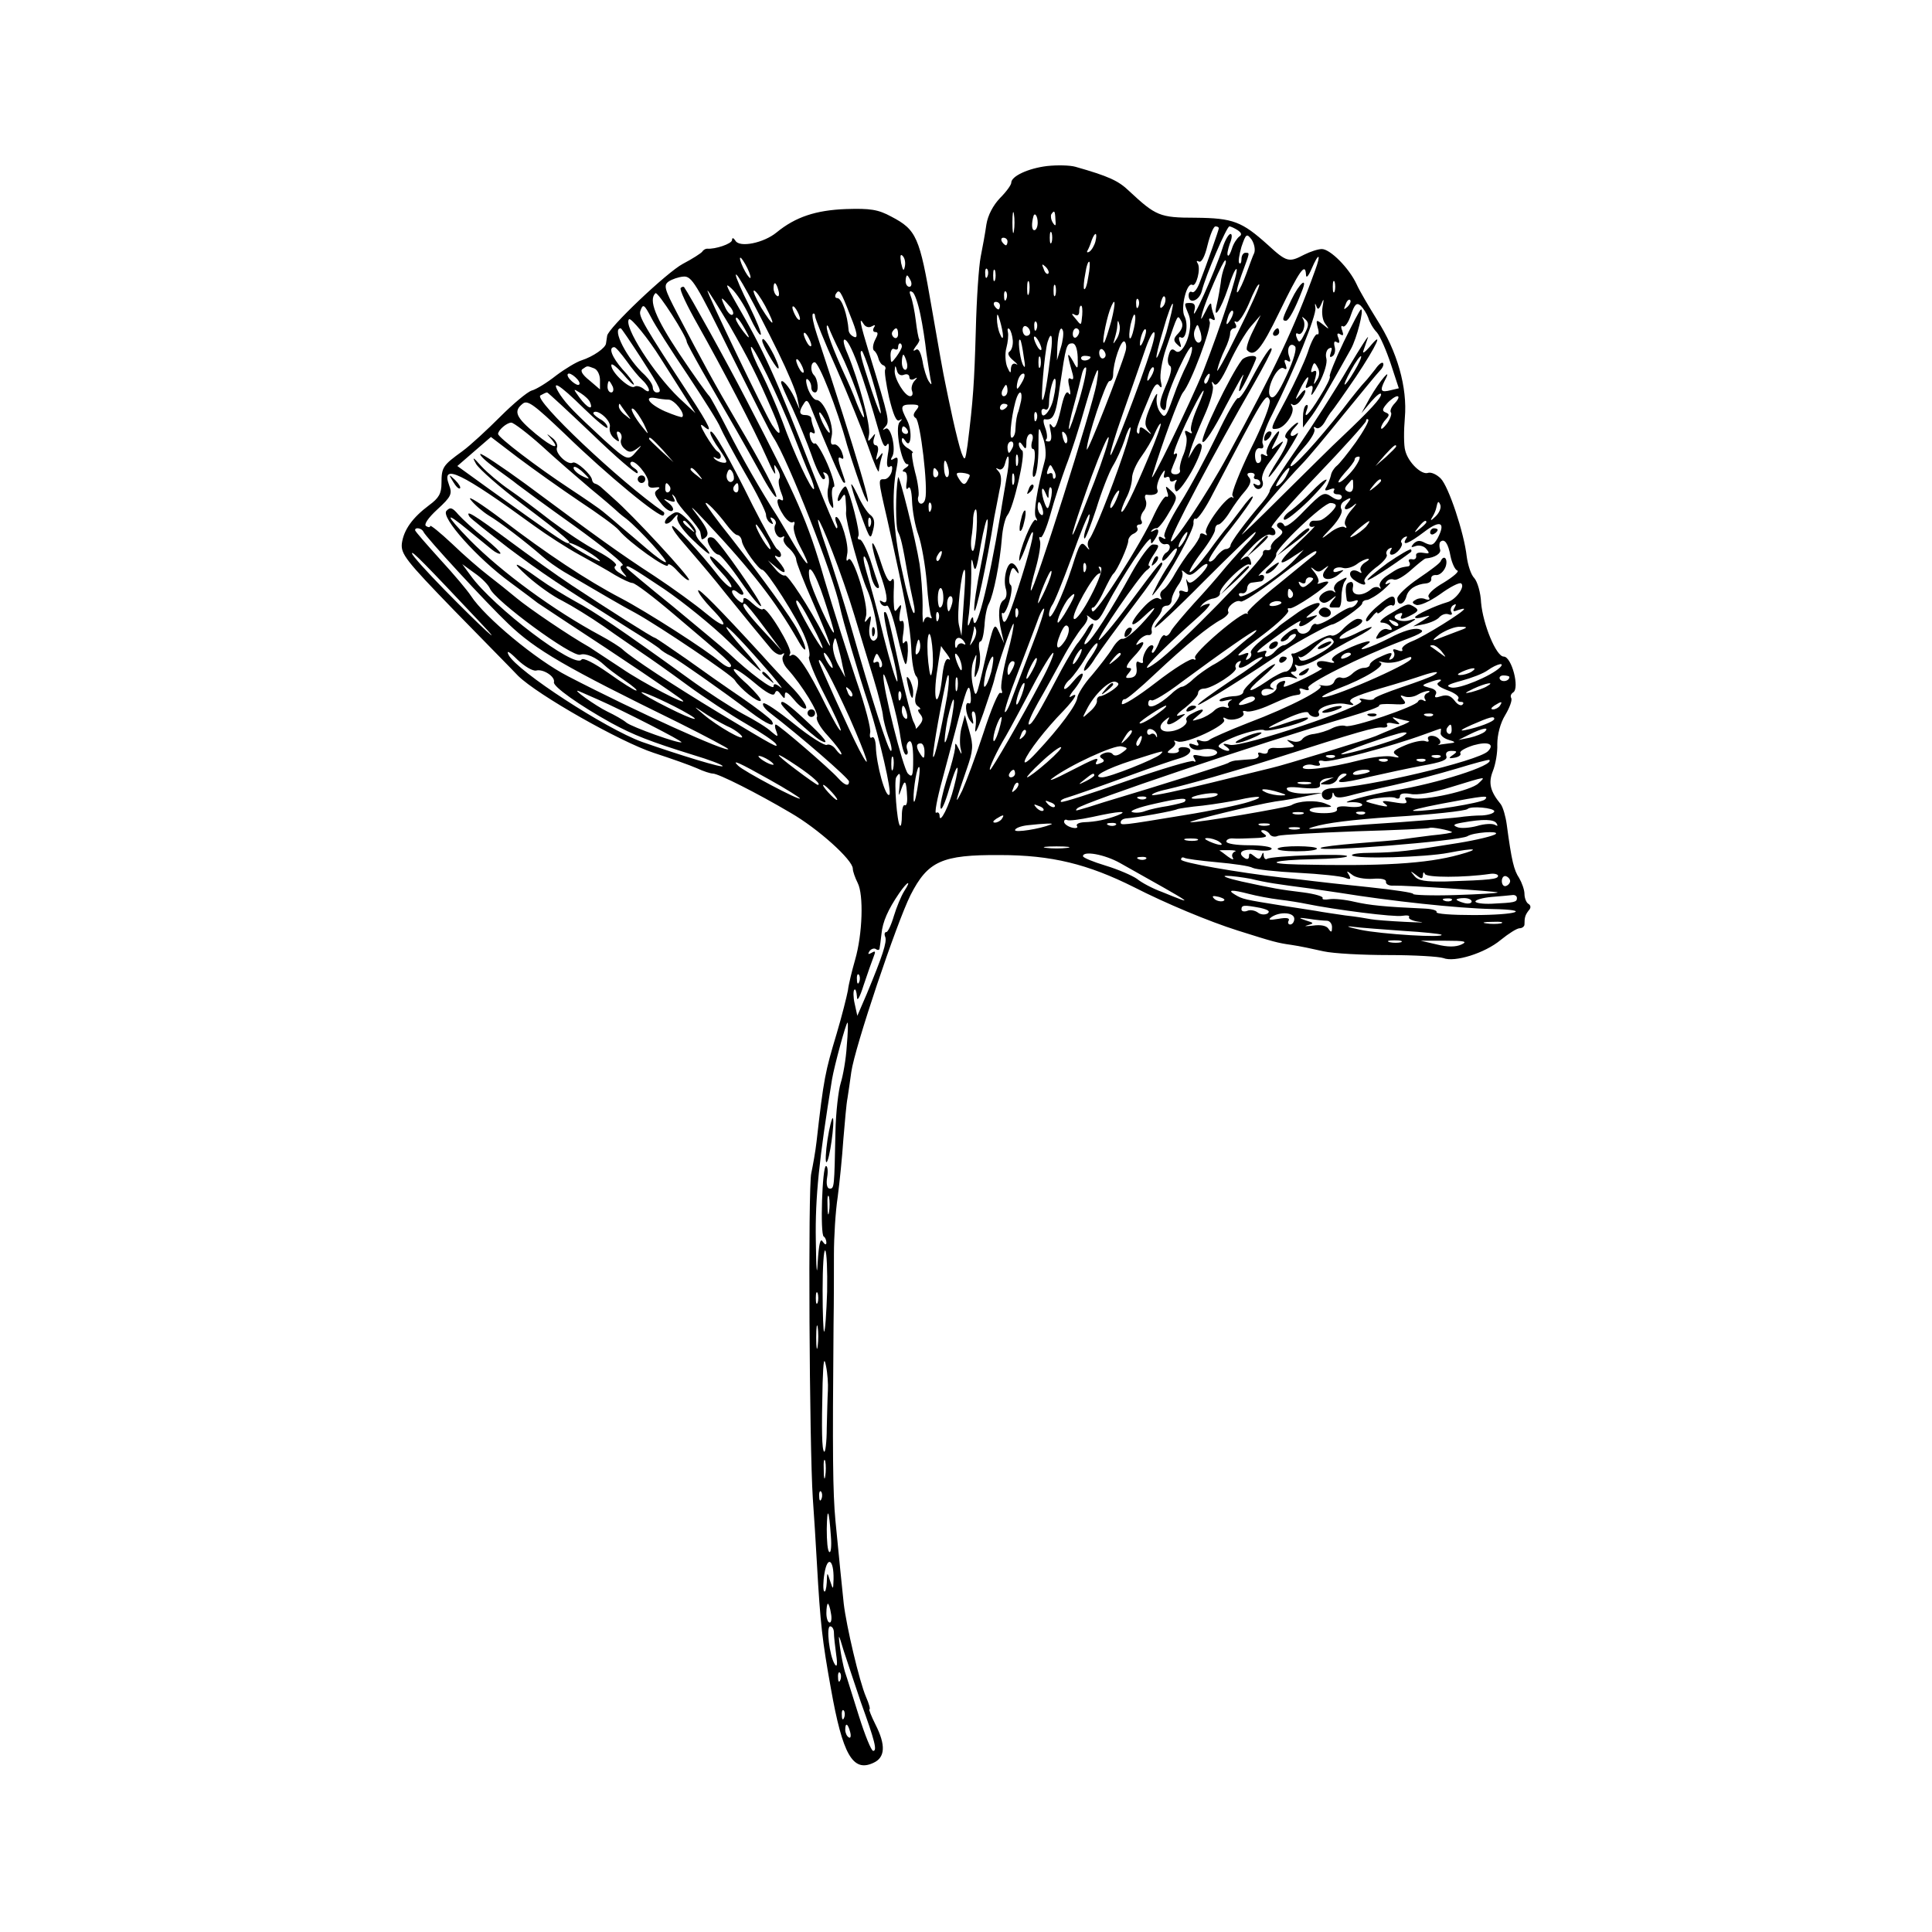 <?xml version="1.0" standalone="no"?>
<!DOCTYPE svg PUBLIC "-//W3C//DTD SVG 20010904//EN"
 "http://www.w3.org/TR/2001/REC-SVG-20010904/DTD/svg10.dtd">
<svg version="1.0" xmlns="http://www.w3.org/2000/svg"
 width="512pt" height="512pt" viewBox="0 0 512 512"
 preserveAspectRatio="xMidYMid meet">
<g transform="translate(0,512) scale(0.1,-0.1)"
fill="#000000" stroke="none">
<path d="M2775 4680 c-50 -6 -95 -27 -95 -44 0 -6 -13 -24 -30 -41 -18 -19
-32 -45 -36 -70 -3 -22 -10 -60 -15 -85 -5 -25 -11 -112 -13 -195 -4 -139 -7
-186 -22 -305 -6 -41 -7 -43 -16 -20 -5 14 -15 54 -23 90 -8 37 -17 79 -20 95
-4 17 -20 107 -36 200 -32 187 -40 206 -107 241 -35 19 -56 22 -120 20 -80 -3
-134 -21 -184 -62 -34 -28 -98 -41 -109 -22 -5 8 -9 9 -9 2 0 -10 -45 -25 -66
-23 -4 0 -10 -3 -13 -8 -3 -4 -26 -19 -51 -32 -42 -22 -199 -171 -201 -191 -1
-6 -2 -14 -3 -20 -1 -12 -34 -35 -65 -45 -13 -4 -43 -22 -67 -40 -24 -19 -53
-37 -65 -40 -12 -4 -49 -35 -83 -69 -34 -34 -79 -76 -101 -92 -51 -37 -55 -42
-55 -84 0 -28 -7 -40 -33 -59 -44 -33 -67 -65 -72 -101 -3 -28 10 -45 138
-177 78 -80 155 -158 170 -174 52 -51 271 -175 359 -204 46 -15 97 -33 115
-41 17 -8 36 -14 42 -14 15 0 118 -52 206 -104 73 -42 165 -125 165 -148 0 -7
6 -24 13 -38 16 -31 13 -135 -7 -204 -8 -28 -17 -64 -19 -81 -3 -16 -16 -68
-30 -115 -30 -100 -34 -117 -53 -285 -3 -27 -10 -65 -14 -84 -9 -35 -5 -724 4
-861 3 -41 8 -120 11 -175 9 -159 14 -202 37 -330 31 -175 58 -222 112 -197
32 14 34 47 6 102 -11 22 -18 40 -16 40 3 0 -1 15 -9 33 -18 42 -52 188 -59
247 -5 48 -12 116 -22 220 -7 77 -8 172 -5 520 1 58 1 142 1 186 0 45 4 113
10 152 5 38 12 107 15 153 4 46 8 95 11 109 2 14 7 45 10 69 9 65 120 395 157
469 46 90 83 107 237 106 137 0 233 -24 355 -85 84 -43 199 -91 275 -115 95
-30 106 -33 142 -38 21 -3 59 -11 85 -17 27 -6 104 -10 173 -10 69 0 134 -4
145 -8 30 -12 110 13 152 48 21 17 43 31 50 31 7 0 13 5 13 10 0 19 2 25 11
37 7 7 6 14 -1 18 -5 3 -10 15 -10 26 0 11 -7 30 -14 42 -14 21 -20 45 -33
142 -3 22 -10 46 -16 54 -28 34 -33 56 -21 87 7 17 13 49 12 72 0 25 8 56 21
77 12 20 19 40 16 45 -3 5 -1 11 5 15 18 11 -4 95 -25 95 -20 0 -55 86 -60
143 -1 27 -10 56 -18 65 -9 9 -17 35 -20 57 -7 63 -48 186 -69 207 -11 11 -25
17 -33 15 -17 -7 -53 27 -61 59 -4 13 -4 53 -1 87 7 80 -20 176 -74 260 -21
34 -46 76 -54 94 -20 43 -70 93 -92 93 -10 0 -31 -7 -47 -15 -40 -21 -46 -20
-96 26 -69 62 -92 71 -192 72 -95 0 -105 5 -176 71 -28 27 -54 39 -142 64 -14
4 -47 5 -75 2z m-88 -172 c-2 -13 -4 -3 -4 22 0 25 2 35 4 23 2 -13 2 -33 0
-45z m110 30 c2 -17 0 -19 -7 -8 -5 8 -6 18 -4 22 8 12 10 10 11 -14z m-47 -8
c0 -11 -4 -20 -9 -20 -7 0 -8 17 -2 38 4 10 11 -2 11 -18z m480 -15 c0 -4 -31
-93 -52 -147 -6 -15 -14 -25 -19 -22 -5 3 -9 -1 -9 -9 0 -24 28 -15 35 12 10
41 66 171 73 171 4 0 14 -5 22 -10 10 -7 12 -12 4 -17 -6 -5 -15 -18 -19 -31
-4 -13 -9 -22 -11 -19 -3 2 0 16 5 31 6 14 7 26 2 26 -5 0 -15 -17 -21 -37
-19 -60 -85 -208 -75 -167 4 14 1 21 -10 21 -18 0 -18 1 -4 -33 13 -36 -16
-111 -36 -94 -9 8 -14 4 -18 -12 -4 -12 -2 -25 4 -28 6 -4 1 -25 -12 -54 -15
-35 -18 -51 -10 -59 8 -8 11 -4 12 14 0 28 67 172 68 147 1 -9 -6 -29 -14 -45
-8 -15 -25 -54 -36 -86 -19 -53 -22 -57 -34 -40 -8 10 -12 29 -9 43 3 14 -5 3
-16 -24 -17 -40 -18 -51 -8 -65 12 -14 11 -15 -4 -2 -14 11 -18 11 -18 1 0 -8
-2 -11 -5 -8 -6 5 -2 18 31 96 12 31 20 39 26 30 7 -9 8 -4 4 13 -3 15 3 52
14 85 33 96 30 90 40 74 6 -10 4 -21 -7 -33 -14 -14 -14 -20 -3 -30 10 -10 12
-9 7 6 -4 10 -3 16 2 13 14 -9 21 35 10 56 -11 21 6 92 21 83 10 -6 23 43 14
57 -4 6 -3 8 3 5 7 -4 16 13 23 43 7 28 16 50 21 50 5 0 9 -2 9 -5z m-443 -37
c-3 -7 -5 -2 -5 12 0 14 2 19 5 13 2 -7 2 -19 0 -25z m116 2 c-3 -11 -10 -23
-16 -27 -5 -3 -8 -2 -5 3 3 5 8 17 11 27 9 24 16 22 10 -3z m421 -30 c-4 -8
-13 -33 -21 -55 -8 -22 -18 -44 -23 -49 -5 -5 -1 15 10 45 23 63 23 59 10 59
-5 0 -10 -7 -10 -17 0 -9 -3 -14 -6 -10 -3 3 0 22 6 43 12 35 14 36 27 19 7
-11 10 -26 7 -35z m-654 30 c0 -5 -2 -10 -4 -10 -3 0 -8 5 -11 10 -3 6 -1 10
4 10 6 0 11 -4 11 -10z m-272 -66 c-3 -14 -5 -12 -10 9 -3 19 -2 25 4 19 6 -6
8 -18 6 -28z m-409 -29 c0 -5 -6 1 -14 15 -8 14 -14 30 -14 35 0 6 6 -1 14
-15 8 -14 14 -29 14 -35z m1496 18 c-54 -150 -107 -262 -230 -488 -57 -106
-148 -241 -152 -229 -4 11 117 238 221 419 25 44 46 84 46 89 0 14 -22 -19
-55 -81 -15 -29 -30 -51 -34 -48 -4 2 -30 -42 -56 -98 -27 -56 -70 -137 -97
-180 -27 -43 -46 -83 -42 -89 5 -7 2 -8 -6 -3 -8 5 -11 3 -8 -6 3 -8 11 -13
17 -11 14 3 15 -15 1 -23 -5 -3 -10 -12 -10 -18 0 -7 9 -1 20 13 26 33 25 13
-1 -25 -11 -16 -27 -43 -35 -60 -14 -28 -14 -29 1 -10 33 40 99 161 98 178 -1
9 2 15 6 12 5 -2 26 28 46 68 135 258 141 269 150 246 3 -9 -19 -66 -50 -128
-30 -62 -52 -118 -49 -124 4 -7 4 -9 0 -5 -11 10 -78 -81 -70 -94 4 -7 3 -8
-4 -4 -7 4 -12 3 -12 -3 0 -5 -10 -22 -23 -38 -13 -15 -32 -44 -43 -63 -10
-19 -25 -39 -32 -43 -7 -5 -9 -13 -6 -19 4 -7 2 -8 -5 -4 -7 5 -24 -5 -41 -24
-39 -42 -39 -62 0 -25 42 40 37 26 -7 -21 -20 -21 -41 -38 -48 -37 -6 2 -18
-10 -27 -25 -9 -15 -34 -47 -54 -71 -21 -23 -38 -51 -39 -60 -2 -19 -47 -80
-108 -145 -23 -25 -35 -33 -31 -21 8 22 54 82 103 132 32 34 40 50 19 37 -7
-5 -3 5 10 20 30 39 28 58 -3 21 -13 -16 -24 -25 -25 -19 0 6 7 17 16 24 8 8
27 33 41 57 14 24 28 41 31 38 3 -3 -5 -19 -17 -36 -13 -17 -20 -33 -18 -36 3
-3 17 12 30 34 14 21 59 83 101 138 42 55 76 104 76 110 0 12 -5 6 -90 -108
-40 -54 -75 -95 -78 -93 -5 6 105 166 126 184 9 6 12 12 8 12 -5 0 -1 11 8 25
20 30 20 32 1 32 -8 0 -33 -34 -56 -75 -54 -99 -106 -179 -121 -188 -7 -5 -5
4 5 20 10 15 16 30 14 33 -3 2 -10 -4 -16 -15 -6 -11 -17 -26 -23 -34 -7 -7
-27 -40 -45 -73 -62 -118 -78 -145 -86 -145 -5 0 6 26 24 58 18 31 47 84 65
117 17 32 41 69 52 82 11 12 17 25 13 30 -3 4 2 2 11 -6 15 -11 20 -7 42 36
40 77 115 189 116 173 0 -13 1 -13 10 0 14 21 12 33 -2 24 -7 -4 -10 -4 -6 0
3 4 10 7 13 6 4 -1 19 17 32 40 24 40 24 43 8 58 -17 16 -17 16 -12 -1 4 -10
3 -16 -2 -13 -4 3 -18 -18 -31 -45 -35 -79 -158 -271 -165 -259 -3 5 -3 10 2
10 4 0 17 19 28 43 11 23 22 44 26 47 10 9 39 73 39 87 0 7 7 16 15 19 8 4 12
10 9 15 -3 5 0 9 6 9 6 0 8 5 5 10 -4 6 -1 17 5 25 7 8 10 21 6 30 -3 8 -2 14
2 14 21 -3 34 3 29 14 -3 7 2 24 10 38 8 13 12 16 9 6 -3 -11 -2 -15 4 -12 6
3 10 1 10 -5 0 -6 5 -8 12 -4 7 4 8 3 4 -4 -4 -7 -4 -17 0 -23 3 -6 21 15 41
50 19 34 31 66 27 72 -4 8 -12 3 -21 -12 l-14 -24 7 25 c4 14 20 53 35 87 16
35 26 71 23 80 -4 13 -3 14 3 6 6 -9 19 7 41 55 17 37 43 81 57 97 l26 30 -21
-43 c-12 -24 -19 -47 -15 -50 19 -20 37 1 85 100 54 111 69 133 71 101 0 -12
6 -6 15 15 19 44 26 41 9 -5z m-601 -17 c-3 -21 -8 -35 -11 -32 -2 2 -1 20 3
40 3 21 8 35 11 32 2 -2 1 -20 -3 -40z m361 27 c-4 -10 -9 -29 -10 -43 -2 -14
-6 -38 -10 -55 -12 -49 10 -17 30 43 9 29 19 51 22 49 6 -6 -42 -152 -88 -270
-34 -84 -148 -318 -135 -277 25 83 71 208 81 220 21 24 76 172 71 187 -4 9 -1
11 6 7 8 -5 9 -2 5 10 -4 10 -7 23 -7 29 -1 7 -7 -1 -15 -18 -13 -25 -14 -26
-9 -5 8 31 55 140 61 140 3 0 2 -8 -2 -17z m-467 -18 c-3 -3 -9 2 -12 12 -6
14 -5 15 5 6 7 -7 10 -15 7 -18z m-161 -7 c-3 -8 -6 -5 -6 6 -1 11 2 17 5 13
3 -3 4 -12 1 -19z m20 -10 c-3 -7 -5 -2 -5 12 0 14 2 19 5 13 2 -7 2 -19 0
-25z m-574 -193 c24 -49 47 -103 50 -120 l6 -30 -14 32 c-13 28 -35 53 -35 39
0 -3 13 -34 30 -68 16 -35 39 -91 51 -125 12 -35 26 -63 31 -63 5 0 6 5 2 12
-4 7 -3 8 5 4 8 -5 10 -19 6 -37 -4 -15 -1 -36 5 -46 9 -15 10 -12 6 15 -3 17
-1 32 4 32 4 0 -3 27 -17 60 -14 32 -29 57 -33 55 -4 -3 -10 4 -13 15 -3 13
-1 18 6 13 7 -4 8 0 4 11 -4 10 -7 22 -7 27 0 5 -7 9 -15 9 -17 0 -19 9 -5 30
7 12 11 10 19 -10 42 -105 80 -192 86 -198 5 -4 6 0 3 8 -18 51 -20 62 -9 56
7 -5 8 0 2 16 -5 13 -15 22 -21 20 -8 -2 -10 5 -6 22 7 29 -21 96 -40 96 -7 0
-17 14 -23 30 -6 18 -6 28 -1 25 6 -4 10 -13 10 -21 0 -8 4 -14 10 -14 11 0 8
35 -3 46 -10 10 -9 34 2 34 11 0 59 -121 86 -220 11 -37 38 -117 46 -135 32
-69 -22 113 -126 428 -9 27 -14 51 -11 55 3 3 6 0 6 -6 0 -6 25 -68 56 -137
31 -70 69 -164 85 -209 15 -44 28 -73 28 -64 1 9 4 25 7 35 5 15 4 16 -6 3 -9
-12 -10 -11 -5 8 4 12 2 22 -4 22 -6 0 -8 8 -5 18 5 15 4 15 -6 2 -10 -12 -11
-11 -7 8 5 23 -27 143 -57 215 -9 20 -13 37 -8 37 14 0 47 -87 94 -253 8 -27
13 -35 19 -25 5 7 6 -4 2 -26 -4 -26 -3 -37 5 -33 6 5 8 0 5 -13 -3 -11 -12
-20 -19 -20 -17 0 -18 3 7 -105 50 -224 61 -284 64 -343 1 -35 7 -68 13 -74 6
-6 7 -21 1 -41 -6 -22 -5 -33 4 -39 6 -4 8 -8 3 -8 -5 0 -3 -6 3 -13 8 -10 7
-17 -2 -28 -6 -8 -11 -12 -10 -10 1 2 -2 11 -7 20 -4 9 -20 71 -35 136 -31
144 -35 158 -42 152 -2 -3 5 -44 17 -92 13 -47 20 -88 18 -91 -3 -2 -19 51
-36 118 -16 68 -37 144 -45 170 -8 27 -11 46 -6 43 4 -3 11 -21 15 -40 3 -20
11 -38 17 -42 6 -4 8 0 5 8 -3 8 -13 38 -22 67 -10 28 -22 52 -27 52 -6 0 -7
4 -4 10 5 8 -22 115 -33 130 -4 6 -22 -22 -22 -35 0 -5 5 -3 10 5 8 13 10 12
11 -5 1 -11 2 -27 1 -35 -1 -21 38 -164 57 -205 15 -35 32 -116 25 -126 -12
-19 -25 4 -19 34 5 25 4 29 -5 17 -9 -12 -10 -11 -5 7 8 29 -36 168 -47 150
-5 -7 -6 -1 -3 14 6 24 -17 99 -29 99 -3 0 -3 -7 0 -15 4 -8 4 -15 1 -15 -3 0
-28 60 -57 133 -107 275 -135 336 -211 467 -26 45 -28 52 -10 35 12 -11 34
-44 47 -73 14 -30 27 -52 30 -49 3 3 -11 37 -30 76 -20 39 -36 76 -36 82 0 14
48 -74 113 -206z m-126 -3 c57 -114 107 -214 113 -222 37 -55 159 -366 176
-449 7 -33 47 -171 77 -261 28 -88 61 -229 54 -236 -10 -10 -35 81 -36 129 -1
16 -5 26 -10 23 -5 -4 -7 2 -5 12 3 9 -13 71 -36 137 -22 66 -61 188 -86 272
-43 150 -71 213 -206 473 -52 101 -151 279 -165 299 -2 2 -6 1 -9 -2 -4 -4 17
-48 46 -99 64 -114 147 -272 183 -353 14 -33 24 -49 21 -35 -4 21 -3 22 6 7 6
-9 9 -21 5 -26 -3 -5 -1 -21 5 -36 7 -17 7 -24 0 -20 -15 9 -12 -13 6 -40 9
-14 20 -22 25 -19 5 3 6 -1 3 -9 -3 -8 4 -32 15 -53 34 -64 24 -62 -14 2 -19
32 -39 66 -44 74 -45 70 -96 159 -132 230 -24 47 -46 87 -49 90 -6 6 -40 53
-80 113 -63 95 -82 142 -63 160 6 6 83 -115 83 -129 0 -3 19 -38 41 -77 75
-130 116 -201 154 -270 20 -38 39 -66 42 -64 5 5 -39 89 -103 197 -61 104 -90
157 -159 289 -34 65 -37 75 -23 85 9 6 26 12 39 13 22 2 34 -18 126 -205z
m477 193 c3 -8 1 -15 -4 -15 -6 0 -10 7 -10 15 0 8 2 15 4 15 2 0 6 -7 10 -15z
m313 -32 c-3 -10 -5 -4 -5 12 0 17 2 24 5 18 2 -7 2 -21 0 -30z m810 5 c-3 -7
-5 -2 -5 12 0 14 2 19 5 13 2 -7 2 -19 0 -25z m-1474 2 c3 -11 1 -18 -4 -14
-5 3 -9 12 -9 20 0 20 7 17 13 -6z m734 -12 c-3 -7 -5 -2 -5 12 0 14 2 19 5
13 2 -7 2 -19 0 -25z m483 -100 c-33 -68 -58 -112 -54 -98 3 14 12 38 20 54 8
16 14 35 14 43 0 7 5 13 11 13 5 0 7 5 3 12 -4 6 -3 8 3 5 5 -3 20 19 33 49
12 30 24 53 27 50 3 -2 -23 -60 -57 -128z m-1347 20 c52 -91 73 -132 116 -232
24 -55 22 -70 -3 -32 -19 30 -176 356 -171 356 2 0 28 -42 58 -92z m95 51 c30
-57 23 -59 -11 -4 -14 25 -23 45 -19 45 5 0 18 -19 30 -41z m226 -27 c18 -44
20 -59 10 -55 -8 3 -14 10 -15 17 -3 41 -18 86 -30 86 -6 0 -7 5 -4 11 9 14
12 11 39 -59z m185 5 c6 -28 13 -74 16 -102 4 -27 9 -59 11 -70 4 -16 3 -17
-5 -5 -5 8 -13 32 -16 52 -5 25 -11 36 -18 31 -8 -5 -8 -2 0 9 7 8 11 17 9 19
-2 2 -6 24 -9 49 -3 25 -9 54 -13 64 -5 13 -4 17 4 12 6 -3 15 -30 21 -59z
m228 41 c-3 -8 -6 -5 -6 6 -1 11 2 17 5 13 3 -3 4 -12 1 -19z m415 -20 c-8 -8
-9 -4 -5 13 4 13 8 18 11 10 2 -7 -1 -18 -6 -23z m-1150 2 c10 -10 14 -22 9
-24 -4 -3 -13 6 -19 19 -14 30 -12 31 10 5z m1085 -2 c-3 -8 -6 -5 -6 6 -1 11
2 17 5 13 3 -3 4 -12 1 -19z m485 7 c6 15 7 14 3 -8 -3 -17 0 -36 7 -45 12
-16 11 -16 -6 -2 -18 14 -19 13 -14 -8 4 -12 3 -20 -1 -18 -4 3 -16 -18 -25
-47 -10 -29 -36 -84 -57 -124 -44 -82 -44 -82 -24 -79 21 3 48 43 39 59 -4 6
-4 9 1 5 4 -4 14 0 21 10 19 24 17 40 -1 16 -14 -17 -14 -15 0 14 16 33 29 45
18 15 -5 -11 -3 -14 6 -8 10 6 12 1 7 -16 -4 -13 5 -2 19 24 15 28 23 56 20
67 -3 10 0 22 6 26 9 5 10 2 6 -10 -4 -11 -3 -15 4 -10 6 3 9 15 6 25 -3 12
-1 17 6 12 7 -4 8 0 4 11 -5 11 -3 15 5 10 8 -5 9 -2 5 10 -4 9 -3 15 2 11 5
-3 15 11 21 30 10 29 15 34 26 25 7 -7 16 -21 20 -32 3 -11 13 -29 23 -39 9
-11 25 -48 37 -84 l21 -64 -21 -5 c-27 -7 -30 -2 -16 26 21 39 -13 0 -40 -47
l-22 -40 25 30 c15 17 26 26 27 20 0 -10 -27 -40 -104 -113 -22 -20 -93 -91
-160 -157 -66 -66 -113 -111 -104 -100 46 60 113 138 159 186 15 15 64 74 110
131 46 56 89 109 97 117 7 7 10 16 7 19 -3 3 -12 -4 -20 -16 -9 -11 -21 -27
-28 -34 -7 -7 -34 -40 -59 -73 -67 -85 -137 -162 -138 -149 0 5 16 27 35 48
19 21 32 43 28 49 -3 6 -1 7 5 3 6 -4 16 4 23 16 7 13 15 25 18 28 3 3 32 44
64 91 56 84 76 128 36 79 -12 -14 -19 -18 -16 -10 3 8 8 24 12 35 4 11 -19
-25 -52 -80 -32 -55 -92 -149 -133 -209 -41 -59 -75 -111 -75 -116 0 -5 -9
-19 -20 -32 -44 -51 -83 -104 -84 -113 0 -5 -6 -10 -12 -10 -6 0 -17 -9 -25
-19 -7 -11 -17 -17 -20 -13 -4 3 21 41 55 83 33 42 61 81 61 87 0 6 -14 -9
-32 -34 -18 -24 -35 -46 -38 -49 -3 -3 -25 -31 -48 -63 -24 -32 -46 -56 -49
-53 -3 2 11 26 31 52 20 26 36 53 36 60 0 8 4 14 9 14 5 0 19 15 30 33 11 18
29 43 41 56 14 17 17 28 10 36 -7 8 -5 12 5 12 8 0 12 -4 9 -9 -3 -4 0 -8 5
-8 6 0 11 -5 11 -11 0 -5 -5 -7 -12 -3 -7 4 -8 3 -4 -5 10 -16 29 -2 21 16 -3
9 5 30 18 47 13 17 27 38 32 46 8 13 7 13 -10 0 -17 -14 -18 -14 -7 7 19 35
14 41 -7 9 -11 -17 -17 -34 -14 -39 4 -6 1 -7 -6 -3 -8 5 -11 3 -9 -5 1 -8 -1
-15 -7 -16 -5 -2 -9 7 -9 20 0 13 6 21 13 19 9 -2 11 3 7 13 -3 9 8 44 26 78
59 118 117 261 114 281 -2 12 -1 14 2 6 4 -12 7 -11 14 5z m69 -8 c-10 -9 -11
-8 -5 6 3 10 9 15 12 12 3 -3 0 -11 -7 -18z m-921 3 c0 -5 -2 -10 -4 -10 -3 0
-8 5 -11 10 -3 6 -1 10 4 10 6 0 11 -4 11 -10z m295 -41 c-8 -28 -16 -54 -19
-57 -7 -7 4 54 15 86 15 40 17 23 4 -29z m146 -30 c-12 -39 -24 -69 -26 -67
-2 2 6 36 18 75 11 40 23 71 25 68 2 -2 -6 -36 -17 -76z m-1365 39 c9 -18 52
-86 96 -151 43 -65 83 -128 87 -140 5 -12 34 -66 65 -120 31 -53 56 -103 56
-111 0 -8 5 -18 12 -22 7 -5 8 -3 3 6 -5 9 -4 11 4 6 6 -4 9 -11 6 -16 -8 -13
6 -41 18 -33 5 3 7 2 4 -4 -3 -5 3 -17 14 -26 10 -9 19 -23 19 -30 0 -7 20
-59 45 -115 44 -101 59 -146 29 -87 -40 77 -97 164 -104 160 -4 -2 -16 5 -26
18 l-19 22 23 -19 c26 -23 29 -11 5 17 -10 11 -12 17 -5 13 15 -9 16 10 1 19
-5 4 -34 56 -64 115 -64 130 -106 203 -112 196 -3 -3 4 -17 14 -33 32 -46 34
-51 18 -49 -8 1 -18 6 -22 11 -4 4 -2 5 5 1 14 -8 17 10 3 18 -5 3 -19 23 -31
43 -14 24 -16 32 -6 24 27 -23 18 -2 -37 82 -120 183 -135 209 -130 223 7 20
10 18 29 -18z m394 -3 c0 -5 -5 -3 -10 5 -5 8 -10 20 -10 25 0 6 5 3 10 -5 5
-8 10 -19 10 -25z m748 10 c-3 -30 -2 -29 -19 -8 -10 11 -10 14 -1 9 7 -4 12
-1 12 8 0 9 2 16 5 16 3 0 4 -11 3 -25z m393 -12 c-12 -20 -14 -14 -5 12 4 9
9 14 11 11 3 -2 0 -13 -6 -23z m-603 -43 c0 -9 -3 -7 -8 5 -5 11 -8 29 -8 40
0 16 2 15 8 -5 4 -14 8 -32 8 -40z m347 20 c-9 -41 -17 -33 -9 9 4 17 9 30 11
27 3 -2 2 -19 -2 -36z m-1254 -80 c9 -14 33 -52 54 -85 l38 -60 -43 40 c-67
64 -149 192 -133 209 5 5 51 -51 84 -104z m230 65 c7 -13 3 -12 -10 5 -11 14
-21 30 -21 35 0 11 14 -7 31 -40z m1476 0 c-11 -23 -15 -25 -20 -11 -4 9 -3
15 2 12 12 -8 23 22 15 37 -5 9 -4 9 5 1 10 -9 10 -17 -2 -39z m-1147 20 c9 5
11 4 6 -3 -4 -7 -2 -12 4 -12 8 0 7 -6 -1 -21 -6 -12 -7 -24 -3 -28 5 -3 10
-13 12 -21 2 -8 8 -17 13 -18 5 -2 7 -7 5 -11 -3 -4 2 -37 10 -74 11 -45 19
-65 27 -61 9 5 9 4 1 -5 -13 -14 5 -111 20 -111 6 0 4 -5 -4 -10 -8 -5 -10
-10 -4 -10 7 0 9 -11 7 -27 -3 -17 -1 -23 4 -16 5 6 9 -8 10 -35 1 -26 8 -66
17 -90 8 -23 18 -79 22 -125 3 -45 9 -86 12 -91 3 -5 0 -6 -6 -2 -6 3 -12 -2
-14 -11 -2 -10 -4 9 -3 42 0 33 -4 83 -8 110 -10 64 -55 243 -57 230 -7 -37
-7 -133 0 -145 7 -14 11 -28 26 -115 3 -16 9 -47 14 -69 5 -21 5 -34 1 -30 -5
5 -19 56 -31 114 -23 102 -28 200 -14 269 5 26 4 32 -6 26 -9 -6 -11 -4 -6 4
12 19 -3 83 -17 75 -9 -5 -9 -4 -1 5 12 13 11 20 -42 193 -25 82 -29 102 -15
79 5 -8 14 -10 21 -6z m437 -7 c-3 -8 -6 -5 -6 6 -1 11 2 17 5 13 3 -3 4 -12
1 -19z m213 -25 c-11 -17 -11 -17 -6 0 3 10 7 26 7 35 1 15 2 15 6 0 2 -10 -1
-25 -7 -35z m-733 -38 c27 -54 63 -153 63 -170 -1 -5 -9 10 -19 35 -9 25 -25
61 -34 80 -28 61 -47 112 -46 124 0 6 3 4 6 -4 3 -8 16 -37 30 -65z m503 54
c0 -5 -4 -9 -10 -9 -5 0 -10 7 -10 16 0 8 5 12 10 9 6 -3 10 -10 10 -16z m453
-22 c-9 -16 -24 9 -17 28 7 18 8 18 14 -1 4 -10 5 -23 3 -27z m-1484 -46 c54
-84 57 -91 41 -91 -5 0 -10 6 -10 13 0 8 -10 22 -21 33 -47 42 -89 124 -64
124 2 0 26 -36 54 -79z m681 63 c0 -8 -5 -12 -10 -9 -6 4 -8 11 -5 16 9 14 15
11 15 -7z m304 -16 c1 -13 -3 -26 -9 -30 -6 -4 -2 -13 10 -23 11 -9 14 -14 8
-10 -8 4 -13 -1 -14 -12 0 -14 -2 -13 -10 5 -5 13 -6 36 -2 50 4 15 6 34 4 42
-2 8 0 12 4 8 4 -4 8 -18 9 -30z m127 -20 l-10 -33 1 35 c2 38 9 61 15 43 2
-6 0 -26 -6 -45z m49 43 c0 -6 -4 -12 -8 -15 -5 -3 -9 1 -9 9 0 8 4 15 9 15 4
0 8 -4 8 -9z m171 -22 c-5 -13 -10 -19 -10 -12 -1 15 10 45 15 40 3 -2 0 -15
-5 -28z m19 -26 c-28 -88 -103 -283 -107 -279 -3 2 12 51 32 108 20 57 46 131
58 166 22 66 38 70 17 5z m-900 12 c0 -5 -5 -3 -10 5 -5 8 -10 20 -10 25 0 6
5 3 10 -5 5 -8 10 -19 10 -25z m610 -10 c0 -5 -5 -3 -10 5 -5 8 -10 20 -10 25
0 6 5 3 10 -5 5 -8 10 -19 10 -25z m25 -9 c-9 -76 -17 -121 -22 -126 -6 -6 5
125 13 153 10 32 15 17 9 -27z m-72 -11 c5 -28 4 -34 -3 -20 -8 19 -14 73 -6
64 2 -2 6 -22 9 -44z m270 15 c-12 -44 -102 -274 -103 -261 0 27 51 181 60
181 6 0 10 8 10 18 0 31 21 93 30 87 4 -3 6 -14 3 -25z m-879 -225 c15 -38 33
-85 42 -104 8 -18 13 -35 11 -37 -6 -6 -54 97 -83 178 -15 40 -40 97 -55 127
-16 30 -29 61 -29 70 0 20 77 -138 114 -234z m286 237 c0 -5 -7 -17 -15 -28
-14 -18 -14 -18 -15 4 0 13 4 20 10 17 6 -3 10 -1 10 4 0 6 2 11 5 11 3 0 5
-4 5 -8z m466 -28 c1 -34 0 -35 -12 -12 -16 28 -17 23 -5 -20 7 -23 7 -30 -1
-26 -7 5 -9 -2 -4 -22 4 -17 3 -24 -2 -16 -6 8 -13 -6 -21 -44 -10 -42 -16
-53 -23 -43 -7 10 -8 6 -4 -13 4 -18 2 -28 -5 -28 -7 0 -10 3 -6 6 3 3 2 17
-3 30 -5 13 -6 23 -2 23 24 -4 30 10 41 89 16 107 17 112 33 112 8 0 13 -14
14 -36z m554 -48 c-23 -50 -35 -65 -43 -57 -15 15 18 85 35 75 8 -5 9 -2 5 10
-5 11 -3 15 5 10 8 -5 9 -2 5 10 -9 22 2 41 15 28 5 -5 -3 -35 -22 -76z
m-1750 38 c14 -20 33 -43 43 -52 21 -20 23 -40 2 -22 -8 6 -19 9 -24 5 -12 -7
-61 38 -61 57 0 7 13 -3 30 -22 16 -19 29 -32 30 -29 0 4 -13 22 -30 40 -28
32 -39 59 -22 59 4 0 18 -17 32 -36z m1270 15 c0 -5 -4 -9 -8 -9 -5 0 -9 7 -9
15 0 8 4 12 9 9 4 -3 8 -9 8 -15z m-621 -56 c33 -109 34 -136 1 -38 -30 91
-33 105 -26 105 2 0 14 -30 25 -67z m94 37 c3 -11 1 -20 -4 -20 -5 0 -9 9 -9
20 0 11 2 20 4 20 2 0 6 -9 9 -20z m354 -12 c-3 -7 -5 -2 -5 12 0 14 2 19 5
13 2 -7 2 -19 0 -25z m133 26 c0 -8 -19 -13 -24 -6 -3 5 1 9 9 9 8 0 15 -2 15
-3z m699 -38 c-29 -49 -36 -46 -8 4 12 22 24 38 26 36 2 -2 -6 -20 -18 -40z
m-1459 -1 c0 -5 -5 -3 -10 5 -5 8 -10 20 -10 25 0 6 5 3 10 -5 5 -8 10 -19 10
-25z m1360 -22 c-9 -15 -10 -14 -4 6 4 16 3 21 -5 17 -7 -5 -8 -1 -4 10 5 15
7 15 15 0 6 -10 5 -23 -2 -33z m-1916 31 c9 -3 16 -17 16 -31 l0 -25 -28 24
c-19 15 -25 26 -18 30 13 9 11 9 30 2z m822 -17 c8 3 14 0 14 -7 0 -6 6 -8 13
-4 9 5 9 4 0 -6 -6 -7 -9 -19 -6 -26 3 -8 1 -14 -5 -14 -14 0 -42 46 -41 67 1
16 2 16 6 1 2 -10 10 -15 19 -11z m464 -67 c-13 -44 -25 -79 -27 -77 -2 2 4
31 13 63 9 32 18 69 21 82 3 13 8 20 11 18 3 -3 -5 -42 -18 -86z m191 63 c-12
-20 -14 -14 -5 12 4 9 9 14 11 11 3 -2 0 -13 -6 -23z m-145 -20 c-11 -62 -167
-555 -174 -548 -2 2 4 29 13 60 9 32 14 64 11 72 -3 8 -2 12 2 9 4 -2 16 26
26 62 10 37 29 94 41 127 13 33 36 104 51 158 29 100 41 125 30 60z m-1376 12
c7 -8 8 -15 2 -15 -5 0 -15 7 -22 15 -7 8 -8 15 -2 15 5 0 15 -7 22 -15z
m1180 -5 c-6 -11 -12 -20 -14 -20 -2 0 -2 9 1 20 3 11 9 20 15 20 5 0 4 -9 -2
-20z m493 5 c-3 -9 -8 -14 -10 -11 -3 3 -2 9 2 15 9 16 15 13 8 -4z m-411 -50
c-7 -35 -32 -62 -32 -35 0 6 5 8 10 5 6 -3 10 4 10 17 0 30 13 75 17 62 2 -6
0 -28 -5 -49z m-1168 30 c3 -8 1 -15 -4 -15 -6 0 -10 7 -10 15 0 8 2 15 4 15
2 0 6 -7 10 -15z m-77 -57 c35 -34 63 -57 63 -51 0 7 -9 17 -21 23 -11 7 -19
14 -16 17 11 10 48 -23 43 -39 -2 -10 3 -23 12 -30 13 -11 15 -10 9 5 -4 11
-3 16 4 12 6 -4 8 -13 5 -20 -3 -8 2 -19 10 -25 11 -10 18 -9 32 1 14 11 14
10 -2 -8 -21 -25 -24 -24 -85 31 -81 75 -98 93 -116 119 -29 45 -4 30 62 -35z
m1123 47 c0 -8 -4 -15 -10 -15 -5 0 -7 7 -4 15 4 8 8 15 10 15 2 0 4 -7 4 -15z
m-1106 -32 c9 -22 -8 -14 -28 13 -18 25 -18 25 3 12 11 -7 23 -18 25 -25z
m1607 -18 c-11 -26 -18 -52 -14 -58 4 -6 1 -7 -7 -2 -10 6 -12 4 -7 -9 4 -9 1
-31 -6 -49 -8 -18 -12 -37 -10 -43 2 -6 -4 -11 -12 -11 -11 0 -14 6 -9 16 3 9
9 22 12 30 3 9 1 12 -6 7 -6 -3 8 34 31 83 43 91 65 120 28 36z m-1602 -65
c63 -61 117 -107 120 -104 3 3 -1 9 -9 14 -8 5 -12 12 -8 15 9 10 48 -37 46
-54 -2 -11 4 -15 17 -13 14 2 16 0 7 -6 -10 -7 -8 -14 9 -35 11 -15 25 -24 30
-21 6 3 2 12 -8 20 -17 13 -17 14 1 7 15 -5 17 -3 11 8 -4 8 -5 11 -1 7 4 -3
8 -10 9 -15 1 -4 15 -23 32 -41 16 -19 31 -38 31 -43 1 -5 2 -12 3 -16 0 -4 6
-2 12 4 9 9 3 23 -21 55 -26 33 -21 30 21 -15 122 -130 185 -212 242 -311 27
-49 29 -27 1 24 -17 33 -92 136 -176 244 -38 47 -68 89 -68 92 0 8 31 -24 55
-56 11 -15 24 -28 29 -28 6 -1 11 -8 12 -16 2 -17 45 -76 54 -76 11 0 95 -132
113 -178 10 -24 15 -48 11 -53 -3 -5 15 -50 41 -100 26 -50 45 -92 43 -95 -3
-2 -19 27 -38 64 -49 100 -79 144 -92 136 -6 -4 -8 -3 -4 4 7 12 -62 127 -72
118 -3 -4 -16 4 -29 16 -14 13 -23 17 -23 9 0 -11 -3 -11 -15 -1 -8 7 -15 17
-15 22 0 6 7 5 15 -2 8 -7 15 -8 15 -3 0 14 -81 105 -88 98 -3 -3 10 -21 28
-40 18 -19 31 -37 28 -41 -3 -3 -19 11 -35 31 -47 61 -122 141 -122 130 -1 -5
14 -26 32 -46 17 -20 57 -66 87 -103 30 -38 71 -87 90 -111 19 -23 43 -52 53
-64 10 -12 23 -19 29 -15 7 5 8 3 3 -5 -4 -7 1 -22 12 -34 39 -43 84 -117 78
-127 -4 -6 9 -29 29 -50 20 -22 36 -43 36 -48 0 -4 -7 1 -15 12 -7 10 -18 15
-24 12 -5 -3 -44 21 -86 55 -42 34 -79 59 -82 55 -4 -3 3 -14 16 -24 81 -62
211 -175 211 -183 0 -14 -11 -11 -29 9 -21 24 -158 142 -165 142 -3 0 -3 -8 1
-17 6 -17 5 -17 -13 -2 -10 10 -44 31 -75 47 -31 17 -96 59 -144 94 -180 130
-251 178 -300 204 -27 15 -70 41 -95 59 -68 49 -80 51 -30 6 25 -22 65 -51 90
-63 25 -13 74 -43 110 -68 35 -25 81 -56 101 -70 21 -14 75 -52 121 -86 45
-33 115 -79 155 -102 40 -23 75 -47 79 -53 8 -13 0 -9 -151 82 -124 75 -230
145 -254 167 -7 7 -34 24 -60 38 -123 66 -261 167 -346 253 -67 69 -68 79 -3
25 23 -19 51 -42 61 -50 11 -9 21 -13 23 -11 3 2 -17 21 -43 42 -27 21 -57 49
-68 61 -16 19 -22 21 -32 10 -15 -17 81 -125 170 -190 34 -25 67 -50 72 -54 6
-4 42 -28 80 -53 129 -84 295 -196 304 -205 18 -18 -107 47 -162 85 -38 25
-76 50 -85 56 -55 31 -162 104 -193 130 -19 16 -53 43 -75 60 -21 16 -65 54
-96 84 -32 30 -58 51 -58 47 0 -4 -5 -4 -11 0 -6 4 5 21 30 44 37 34 40 41 31
65 -22 59 33 32 225 -108 33 -24 87 -59 120 -77 33 -18 76 -42 95 -54 19 -11
40 -21 46 -21 7 0 56 -37 110 -83 143 -121 157 -133 150 -139 -3 -4 -16 3 -29
14 -33 29 -193 132 -262 168 -90 47 -198 119 -313 207 -57 43 -95 67 -85 54
10 -13 32 -32 48 -42 29 -17 97 -69 143 -109 12 -11 38 -29 56 -40 99 -58 155
-91 191 -110 63 -35 253 -163 262 -177 14 -23 63 -62 69 -55 3 3 -13 22 -35
43 -58 51 -43 56 18 5 33 -28 51 -37 54 -29 4 10 8 9 16 -2 10 -13 11 -13 11
0 1 10 9 4 25 -15 13 -16 27 -26 31 -22 4 4 -10 26 -32 50 -23 23 -61 64 -85
91 -111 121 -169 180 -169 171 0 -6 16 -27 36 -48 49 -50 38 -57 -17 -11 -24
20 -84 64 -134 97 -94 61 -153 104 -343 245 -63 46 -116 81 -119 79 -3 -3 15
-20 39 -37 23 -17 50 -36 58 -43 9 -7 78 -58 154 -112 76 -55 133 -101 126
-103 -8 -3 -7 -9 2 -20 12 -14 11 -14 -9 -1 -14 8 -18 16 -11 20 5 4 -16 21
-48 38 -33 17 -88 54 -124 81 -36 28 -85 65 -110 82 -25 17 -58 45 -74 62 -23
26 -26 27 -14 6 9 -14 63 -62 122 -106 113 -85 140 -109 119 -103 -12 4 -41
24 -208 144 l-83 60 45 39 44 38 72 -55 c40 -30 113 -82 162 -115 50 -33 97
-67 105 -77 27 -33 130 -106 130 -93 0 7 12 0 26 -16 14 -15 27 -26 30 -23 5
5 -151 174 -200 216 -10 9 -23 21 -30 27 -6 6 -14 11 -18 12 -5 1 -8 5 -9 10
-1 14 -42 51 -51 46 -13 -8 -48 25 -42 40 3 7 -3 19 -13 26 -15 12 -16 12 -5
0 30 -34 8 -28 -38 10 -53 44 -60 60 -35 80 13 11 30 -2 113 -81 111 -108 251
-223 260 -215 3 3 3 7 1 9 -118 82 -345 297 -327 309 7 4 15 8 18 8 3 -1 56
-50 119 -110z m1137 88 c-3 -13 -6 -25 -7 -28 -4 -9 -7 -25 -8 -47 0 -13 -5
-23 -10 -23 -8 0 2 76 14 108 8 20 15 13 11 -10z m-934 3 c16 -1 45 -38 36
-46 -2 -2 -22 5 -46 15 -42 19 -58 41 -24 35 9 -2 25 -4 34 -4z m1925 -9 c-10
-10 -14 -21 -11 -25 3 -3 -1 -16 -10 -29 -9 -12 -16 -18 -16 -12 0 5 6 16 13
23 10 11 9 14 -1 18 -10 4 -9 9 4 24 9 10 22 19 27 19 6 0 3 -8 -6 -18z
m-2037 -27 c14 -19 14 -19 -2 -6 -10 7 -18 18 -18 24 0 6 1 8 3 6 1 -2 9 -13
17 -24z m768 8 c-8 -10 -9 -16 -1 -21 12 -8 33 -185 25 -214 -2 -10 -9 -15
-14 -12 -5 3 -7 12 -4 19 2 7 -1 36 -9 64 -7 28 -10 51 -7 51 4 0 -1 5 -10 11
-10 5 -18 15 -18 22 0 8 3 8 9 -1 15 -25 20 25 5 54 -19 36 -18 42 11 42 21 0
23 -3 13 -15z m242 13 c0 -3 -4 -8 -10 -11 -5 -3 -10 -1 -10 4 0 6 5 11 10 11
6 0 10 -2 10 -4z m-964 -49 c14 -30 14 -31 -1 -12 -25 30 -39 59 -26 51 6 -4
18 -22 27 -39z m493 -22 c0 -5 -6 1 -14 15 -8 14 -14 30 -14 35 0 6 6 -1 14
-15 8 -14 14 -29 14 -35z m548 33 c-3 -8 -6 -5 -6 6 -1 11 2 17 5 13 3 -3 4
-12 1 -19z m846 -60 c-21 -29 -44 -58 -51 -63 -7 -6 -14 -17 -15 -25 -2 -8 -7
-21 -11 -29 -7 -11 -5 -13 8 -8 10 4 15 3 11 -3 -3 -6 1 -10 10 -10 9 0 13 -5
10 -10 -4 -7 -14 -5 -27 4 -19 13 -24 11 -71 -37 -30 -32 -52 -47 -54 -39 -3
6 -9 9 -15 6 -6 -4 -5 -10 3 -15 11 -8 10 -12 -6 -25 -11 -8 -19 -20 -17 -25
1 -5 -4 -8 -10 -7 -7 2 -12 -2 -11 -9 3 -14 -226 -248 -282 -288 -64 -46 -1
21 115 124 19 17 30 31 25 31 -6 0 -15 -3 -21 -7 -5 -5 -4 -2 2 5 6 7 20 15
30 16 10 2 18 8 17 14 -3 15 67 83 78 76 5 -3 6 2 3 11 -5 13 -9 13 -23 3 -9
-7 1 7 23 29 22 24 44 39 52 36 8 -3 14 -1 14 5 0 6 -4 12 -10 14 -5 2 49 64
120 138 71 74 129 139 130 144 0 5 3 7 6 4 3 -3 -12 -30 -33 -60z m-2157 -10
c38 -35 96 -85 129 -113 33 -27 62 -52 65 -55 3 -3 16 -15 30 -25 35 -28 114
-115 104 -115 -5 0 -27 16 -49 35 -22 19 -55 47 -73 62 -18 16 -39 33 -45 38
-7 6 -46 33 -87 60 -88 58 -190 136 -190 145 0 10 23 30 35 30 6 0 43 -28 81
-62z m1608 -29 c-42 -100 -67 -150 -72 -145 -2 2 4 18 12 35 9 16 16 41 16 54
0 13 11 38 24 56 13 18 30 46 36 62 7 16 14 28 16 26 2 -2 -12 -41 -32 -88z
m-639 71 c3 -5 1 -10 -4 -10 -6 0 -11 5 -11 10 0 6 2 10 4 10 3 0 8 -4 11 -10z
m364 -80 c-20 -74 -31 -139 -24 -151 5 -8 4 -11 0 -7 -8 8 -46 -84 -44 -107 0
-5 7 8 15 29 8 22 16 42 19 45 9 9 -6 -53 -39 -154 -25 -77 -34 -95 -39 -76
-3 12 -3 20 1 16 3 -3 11 11 17 32 6 21 8 40 3 43 -4 3 -5 16 -1 29 4 17 8 20
15 9 8 -10 9 -10 6 1 -3 8 -9 16 -15 18 -14 5 -26 -43 -17 -69 3 -12 1 -24 -6
-28 -14 -9 -16 -42 -6 -85 l7 -30 -13 29 c-13 28 -14 26 -38 -75 -23 -101 -24
-103 -32 -65 -5 24 -4 50 2 65 9 23 9 21 5 -14 -4 -35 -3 -37 6 -15 6 14 8 37
5 53 -3 15 -2 27 2 27 5 0 9 19 11 42 1 22 6 49 12 59 12 23 29 108 34 172 2
27 9 55 15 62 16 19 49 164 39 171 -5 3 -9 11 -9 17 0 7 4 6 10 -3 8 -12 10
-11 10 8 0 12 5 22 11 22 6 0 8 -9 4 -20 -3 -11 -2 -20 3 -20 5 0 6 -17 2 -41
-5 -26 -4 -37 2 -31 5 5 10 38 10 73 0 63 0 63 12 29 7 -19 9 -46 5 -60z m207
14 c-32 -95 -77 -206 -88 -221 -6 -7 -7 -18 -3 -25 4 -7 0 -5 -7 4 -13 15 -17
9 -37 -55 -26 -79 -60 -151 -61 -126 0 8 4 19 8 25 5 5 28 62 52 127 23 65 44
116 47 114 2 -2 -1 -17 -7 -32 -6 -15 -9 -30 -6 -32 2 -3 16 33 31 78 14 46
34 97 44 114 10 16 24 47 31 68 6 21 14 37 16 34 2 -2 -7 -35 -20 -73z m-148
35 c-3 -8 -7 -3 -11 10 -4 17 -3 21 5 13 5 -5 8 -16 6 -23z m72 -106 c-23 -59
-46 -117 -51 -128 -19 -42 3 30 44 143 23 62 43 109 45 103 2 -5 -15 -58 -38
-118z m-1144 85 l29 -33 -32 29 c-18 17 -33 31 -33 33 0 8 8 1 36 -29z m928 7
c-4 -8 -8 -15 -10 -15 -2 0 -4 7 -4 15 0 8 4 15 10 15 5 0 7 -7 4 -15z m1016
2 c0 -2 -12 -14 -27 -28 l-28 -24 24 28 c23 25 31 32 31 24z m-1003 -49 c-3
-7 -5 -2 -5 12 0 14 2 19 5 13 2 -7 2 -19 0 -25z m-27 -20 c-4 -24 -13 -74
-19 -113 -32 -192 -67 -327 -72 -275 0 8 -5 4 -9 -10 -6 -16 -7 -7 -2 25 3 28
6 75 6 105 -1 38 1 46 5 25 5 -25 9 -16 20 50 8 44 16 74 18 68 3 -7 -5 -60
-17 -118 -12 -58 -20 -113 -18 -123 3 -14 33 122 53 248 4 19 10 52 14 72 6
24 5 41 -3 49 -8 9 -8 10 0 6 7 -4 14 2 17 13 9 36 14 21 7 -22z m918 10 c-14
-18 -31 -34 -38 -36 -7 -3 -1 8 13 24 15 16 27 32 27 36 0 5 5 8 11 8 6 0 0
-14 -13 -32z m-1075 2 c3 -11 2 -22 -2 -24 -4 -3 -8 6 -9 20 -2 29 4 31 11 4z
m-953 -28 c0 -1 -9 2 -20 8 -11 6 -20 15 -20 20 0 6 9 2 20 -7 11 -10 20 -19
20 -21z m1236 1 c-3 -4 -6 -1 -6 6 0 7 -4 9 -10 6 -6 -4 -7 1 -3 11 6 15 7 15
15 -1 6 -9 7 -19 4 -22z m-945 10 c13 -16 12 -17 -3 -4 -10 7 -18 15 -18 17 0
8 8 3 21 -13z m93 -15 c-9 -14 -23 2 -17 18 4 12 8 13 14 3 4 -7 5 -17 3 -21z
m541 23 c3 -5 2 -12 -3 -15 -5 -3 -9 1 -9 9 0 17 3 19 12 6z m925 -10 c-5 -11
-15 -23 -22 -27 -7 -5 -8 -2 -3 7 21 37 44 55 25 20z m-840 -1 c0 -3 -4 -10
-8 -17 -6 -9 -11 -7 -20 7 -10 16 -9 18 8 17 11 -1 20 -4 20 -7z m117 -22 c-3
-7 -5 -2 -5 12 0 14 2 19 5 13 2 -7 2 -19 0 -25z m899 -7 c0 -11 -5 -17 -13
-14 -10 4 -11 9 -2 19 15 18 15 18 15 -5z m74 15 c0 -2 -8 -10 -17 -17 -16
-13 -17 -12 -4 4 13 16 21 21 21 13z m-1885 -15 c3 -5 2 -12 -3 -15 -5 -3 -9
1 -9 9 0 17 3 19 12 6z m182 -6 c0 -8 -4 -12 -9 -9 -5 3 -6 10 -3 15 9 13 12
11 12 -6z m822 -11 c1 11 3 17 6 14 4 -3 3 -18 -1 -34 -6 -25 -8 -26 -15 -9
-11 28 -10 55 1 30 8 -19 9 -19 9 -1z m179 -19 c-6 -14 -13 -23 -15 -21 -5 5
15 46 22 46 3 0 -1 -11 -7 -25z m612 -10 c-15 -18 0 -20 20 -2 8 6 4 0 -9 -15
-13 -15 -20 -32 -16 -39 5 -7 4 -10 -2 -6 -6 4 -24 -3 -39 -15 -26 -20 -26
-18 5 14 20 22 30 41 26 48 -4 7 -1 16 6 21 20 13 23 11 9 -6z m-1103 -17 c-3
-8 -6 -5 -6 6 -1 11 2 17 5 13 3 -3 4 -12 1 -19z m296 2 c3 -11 1 -18 -4 -14
-5 3 -9 12 -9 20 0 20 7 17 13 -6z m777 10 c0 -9 -32 -38 -42 -39 -5 -1 -12
-1 -18 -1 -5 0 -10 -5 -10 -11 0 -5 6 -7 13 -4 6 4 -13 -16 -43 -44 -54 -50
-59 -68 -10 -34 l25 16 -24 -26 c-35 -39 -139 -108 -146 -96 -4 5 -1 8 6 7 7
-2 13 4 14 12 0 8 6 16 13 16 6 1 17 2 22 3 6 0 10 6 10 12 0 5 -6 7 -12 4 -7
-4 1 5 17 20 17 14 29 30 27 36 -3 14 125 136 144 136 8 0 14 -3 14 -7z m265
-28 c-13 -13 -16 -13 -9 -2 5 8 9 18 10 23 4 19 6 21 11 9 3 -8 -3 -21 -12
-30z m-1217 -37 c-2 -30 -6 -55 -10 -55 -4 0 -6 15 -4 33 3 17 5 42 5 55 1 12
4 22 7 22 3 0 4 -25 2 -55z m-381 -60 c17 -44 43 -118 57 -165 14 -47 37 -122
51 -168 14 -46 25 -91 25 -100 1 -9 7 -34 14 -54 8 -21 11 -38 7 -38 -7 0 -51
138 -106 330 -18 63 -47 155 -64 205 -38 108 -27 102 16 -10z m1413 69 c-8 -8
-23 -20 -34 -25 -13 -7 -9 -1 9 15 34 29 43 33 25 10z m160 12 c0 -2 -8 -10
-17 -17 -16 -13 -17 -12 -4 4 13 16 21 21 21 13z m30 -42 c-11 -19 -16 -21
-33 -13 -14 8 -22 7 -31 -2 -8 -9 -7 -11 6 -6 9 3 22 0 28 -8 10 -12 8 -13 -9
-10 -12 2 -20 -1 -18 -8 1 -7 -4 -11 -11 -9 -8 1 -11 -2 -7 -8 3 -5 1 -11 -4
-11 -22 -3 -26 -5 -53 -23 -16 -10 -25 -23 -21 -30 3 -6 3 -8 -2 -4 -4 4 -15
3 -22 -4 -24 -20 -52 -17 -48 4 3 12 -1 18 -8 15 -11 -3 -13 -14 -8 -47 0 -5
8 -6 18 -3 11 4 14 3 9 -5 -4 -7 -12 -12 -17 -12 -6 0 -26 -11 -46 -25 -20
-13 -40 -22 -45 -19 -4 3 -11 -2 -14 -10 -7 -18 -31 -21 -36 -5 -2 6 -14 2
-28 -10 -14 -11 -20 -20 -13 -21 6 0 15 5 18 10 3 6 11 10 16 10 6 0 4 -7 -5
-15 -8 -8 -19 -15 -24 -15 -5 0 -15 -7 -22 -15 -14 -17 -35 -21 -25 -5 4 6 -1
7 -12 3 -24 -8 -10 5 57 53 30 21 51 33 46 26 -10 -17 6 -15 30 4 19 15 19 16
-1 10 -18 -6 -17 -4 3 12 41 32 11 32 -37 0 -25 -18 -48 -34 -51 -37 -3 -4
-22 -19 -43 -34 -20 -16 -35 -32 -32 -37 3 -5 0 -12 -6 -16 -8 -5 -9 -3 -4 6
6 10 4 12 -8 7 -29 -11 -19 -1 53 53 38 29 67 57 64 62 -3 5 -1 7 4 6 10 -3
102 59 102 69 0 3 -8 2 -17 -1 -10 -4 -14 -4 -10 0 4 4 -1 17 -10 28 -10 12
-11 15 -3 9 11 -10 17 -10 29 0 14 10 14 10 3 -4 -18 -23 9 -33 35 -12 17 14
17 14 0 9 -11 -4 -16 -2 -12 5 4 5 14 7 24 4 9 -3 26 2 37 10 10 8 24 14 29
14 6 0 2 -4 -8 -10 -9 -6 -14 -15 -11 -21 4 -7 2 -8 -4 -4 -21 13 -34 -5 -15
-20 21 -15 37 -18 29 -5 -3 5 10 21 29 36 20 14 33 30 30 35 -3 5 0 12 6 16 8
4 9 3 5 -4 -4 -7 -3 -12 2 -12 13 0 33 25 26 32 -3 3 0 9 7 14 8 4 10 3 5 -4
-12 -20 7 -13 49 19 42 32 57 25 35 -17z m-1781 0 c12 -19 16 -32 11 -29 -11
7 -43 65 -36 65 2 0 13 -16 25 -36z m-907 17 c5 -13 167 -189 225 -244 73 -70
151 -115 451 -262 72 -36 132 -68 132 -70 0 -11 -244 99 -425 193 -84 43 -220
156 -257 213 -9 14 -46 58 -82 97 -36 40 -66 74 -66 77 0 9 18 5 22 -4z m2018
-21 c-6 -11 -13 -20 -16 -20 -2 0 0 9 6 20 6 11 13 20 16 20 2 0 0 -9 -6 -20z
m158 -17 c-19 -21 -46 -51 -59 -67 -13 -16 -46 -54 -74 -84 -27 -30 -55 -63
-61 -73 -5 -11 -13 -17 -17 -13 -3 4 -11 -5 -16 -20 -6 -14 -13 -26 -16 -26
-4 0 -3 5 0 10 3 6 2 10 -3 10 -11 0 -26 -30 -23 -43 1 -5 -3 -5 -10 -2 -7 5
-9 -1 -7 -15 2 -16 -3 -24 -15 -26 -15 -2 -16 0 -6 12 9 11 9 14 -2 14 -7 0
-1 12 14 28 28 29 36 49 15 36 -9 -6 -9 -3 0 9 8 9 19 15 25 14 7 -1 11 4 9
12 -2 7 4 21 12 30 8 9 15 21 15 26 1 6 7 10 14 10 6 0 12 7 12 15 0 8 8 26
17 39 10 13 14 29 11 35 -3 6 0 5 7 -1 11 -10 18 -9 37 9 13 12 23 17 23 11 0
-5 -11 -20 -24 -32 -18 -17 -25 -19 -30 -9 -3 7 -3 2 0 -11 5 -19 3 -23 -9
-18 -10 4 -14 1 -11 -6 2 -7 -11 -28 -31 -47 -19 -19 -35 -38 -35 -43 0 -5 59
50 130 122 72 72 133 131 137 131 4 0 -9 -17 -29 -37z m546 -27 c4 -19 12 -36
18 -38 6 -2 -10 -16 -36 -32 -28 -16 -44 -32 -40 -38 5 -7 2 -9 -8 -6 -8 4
-20 3 -27 -2 -10 -5 -9 -9 2 -13 9 -3 36 9 63 28 26 19 51 32 56 29 12 -8 -14
-44 -37 -50 -31 -9 -85 -34 -85 -40 0 -3 10 -3 23 1 20 5 20 5 -3 -10 l-25
-15 30 6 c17 4 35 12 40 19 6 6 16 10 24 7 8 -3 11 0 7 6 -3 6 -1 14 5 18 8 5
9 3 4 -6 -6 -10 -4 -12 8 -7 10 3 17 5 17 3 0 -7 -106 -73 -137 -85 -18 -7
-30 -17 -27 -22 3 -5 -3 -6 -12 -2 -11 4 -15 3 -10 -5 3 -6 1 -14 -5 -18 -8
-4 -9 -3 -5 4 9 15 3 15 -29 0 -14 -6 -25 -15 -25 -20 0 -4 -7 -8 -16 -8 -8 0
-22 -7 -31 -16 -9 -8 -21 -13 -28 -10 -8 3 -16 -2 -19 -10 -3 -9 -15 -13 -28
-11 -13 2 -17 2 -10 0 18 -6 -77 -56 -191 -99 -51 -20 -96 -40 -101 -44 -5 -5
-15 -6 -24 -3 -10 4 -13 2 -8 -5 5 -8 1 -10 -10 -5 -12 4 -15 3 -10 -6 5 -7
17 -10 28 -8 11 3 27 3 35 0 24 -9 -7 -23 -36 -16 -18 4 -22 3 -16 -7 5 -8 4
-11 -2 -7 -5 3 -86 -21 -178 -53 -93 -33 -171 -58 -173 -55 -3 2 1 6 9 9 32
10 89 30 179 63 52 19 110 39 128 44 32 10 36 29 6 29 -8 0 -13 -4 -10 -8 2
-4 -4 -8 -15 -8 -18 0 -18 2 -5 12 9 6 13 14 9 18 -4 4 -1 4 8 1 21 -8 131 44
123 57 -4 7 -2 8 5 4 15 -9 53 3 46 15 -3 5 0 6 8 4 7 -3 35 4 63 17 49 22 55
24 75 27 5 0 7 5 4 11 -4 6 1 7 11 3 11 -4 15 -2 11 4 -7 10 141 84 252 126
51 19 59 25 41 30 -14 3 -42 -5 -78 -24 -53 -27 -95 -40 -62 -19 29 19 -9 10
-55 -12 -31 -15 -41 -25 -32 -30 7 -5 0 -6 -15 -2 -18 4 -28 2 -28 -5 0 -6 6
-11 13 -12 10 0 -88 -49 -100 -49 -2 0 -1 4 2 10 3 6 -1 7 -9 4 -9 -3 -14 -10
-13 -16 1 -5 -7 -14 -19 -18 -14 -6 -21 -4 -21 5 0 7 9 11 21 9 12 -3 15 -1 8
2 -22 10 24 36 51 29 17 -5 19 -4 7 4 -11 8 -12 11 -2 11 7 0 10 5 6 12 -4 7
-3 8 5 4 6 -4 33 5 59 21 26 16 68 40 94 53 26 13 45 26 43 28 -1 2 -21 -6
-44 -18 -23 -11 -41 -16 -41 -11 0 5 14 15 30 23 31 13 40 28 18 28 -7 0 -24
-12 -37 -25 -12 -14 -27 -22 -33 -19 -5 3 -28 -7 -51 -22 -23 -16 -46 -27 -50
-26 -5 1 -6 -2 -3 -7 8 -13 -4 -41 -18 -41 -6 0 -28 -11 -48 -25 -53 -36 -60
-30 -13 10 22 19 37 35 34 35 -13 0 -84 -62 -84 -73 0 -7 -12 -12 -27 -12 -15
-1 -31 -5 -35 -9 -4 -5 3 -6 17 -2 14 3 19 3 12 0 -6 -3 -10 -10 -7 -15 4 -5
0 -6 -8 -3 -8 3 -21 -1 -29 -9 -8 -8 -25 -18 -38 -22 -24 -7 -24 -7 -5 9 23
18 13 21 -16 5 -11 -5 -18 -13 -15 -17 6 -10 -16 -27 -41 -30 -28 -4 -37 12
-16 29 12 10 14 10 9 2 -10 -18 6 -16 30 2 19 15 19 15 -1 9 -12 -4 -5 5 15
20 19 15 35 32 35 39 0 7 7 12 15 12 22 0 91 45 85 55 -3 5 0 12 6 16 8 4 9 3
5 -4 -10 -17 6 -15 32 4 13 9 25 14 28 12 2 -3 -36 -31 -86 -63 -49 -33 -88
-61 -85 -63 3 -3 146 86 235 148 26 18 111 64 120 65 13 1 80 48 80 56 0 5 6
9 13 9 6 1 26 12 42 26 17 15 24 23 16 19 -9 -5 -12 -4 -7 3 4 6 13 9 20 6 7
-3 27 9 45 25 18 16 35 30 39 31 25 2 43 14 38 25 -2 7 -2 16 1 19 11 10 21
-4 27 -38z m-2288 13 c19 -11 34 -23 34 -26 0 -4 -62 30 -79 44 -16 12 18 -1
45 -18z m-283 -189 c72 -76 3 -13 -96 88 -45 46 -84 89 -85 95 -3 11 35 -28
181 -183z m1220 175 c-3 -9 -8 -14 -10 -11 -3 3 -2 9 2 15 9 16 15 13 8 -4z
m992 6 c-6 -4 -49 -40 -97 -79 -48 -38 -85 -73 -82 -76 2 -3 1 -4 -2 -2 -11 8
-144 -106 -137 -117 3 -5 1 -7 -4 -4 -6 4 -51 -24 -100 -62 -49 -38 -90 -63
-90 -56 0 8 4 13 8 12 4 -1 41 30 81 68 80 75 140 125 176 144 12 7 20 16 17
20 -6 11 21 34 33 27 5 -3 49 26 98 63 49 38 93 69 99 70 5 1 5 -2 0 -8z
m-608 -43 c-3 -8 -6 -5 -6 6 -1 11 2 17 5 13 3 -3 4 -12 1 -19z m-1579 -47
c12 -32 219 -184 240 -176 14 5 42 -7 64 -28 7 -7 31 -25 53 -40 22 -15 36
-27 31 -27 -5 0 -38 21 -73 46 -40 28 -68 42 -72 36 -16 -26 -234 139 -294
223 l-22 30 33 -24 c19 -13 36 -31 40 -40z m462 -2 c50 -34 128 -97 172 -140
44 -44 82 -78 84 -77 1 2 -19 28 -46 58 -27 30 -47 56 -45 58 3 3 45 -40 121
-128 21 -25 31 -39 22 -31 -13 10 -18 10 -18 2 0 -12 -64 36 -120 89 -15 14
-82 69 -148 124 -67 54 -122 100 -122 102 0 9 13 1 100 -57z m1131 -18 c-20
-39 -40 -66 -45 -61 -9 9 53 120 67 120 4 0 5 5 1 12 -4 6 -3 8 3 5 6 -4 -4
-34 -26 -76z m-707 -9 c14 -42 26 -82 26 -87 0 -17 -62 119 -65 143 -7 48 15
18 39 -56z m372 21 c-2 -32 -5 -71 -6 -88 l-2 -30 -7 30 c-6 27 7 145 15 145
3 0 2 -26 0 -57z m215 6 c-11 -24 -20 -41 -20 -37 -1 12 31 89 35 85 3 -2 -4
-24 -15 -48z m709 27 c0 -2 -6 -9 -14 -15 -11 -9 -16 -9 -22 0 -4 8 -3 9 4 5
7 -4 12 -2 12 3 0 6 5 11 10 11 6 0 10 -2 10 -4z m-980 -51 c0 -14 -4 -25 -9
-25 -6 0 -8 36 -2 48 5 10 11 -2 11 -23z m925 16 c3 -5 2 -12 -3 -15 -5 -3 -9
1 -9 9 0 17 3 19 12 6z m-596 -45 c-11 -20 -23 -36 -25 -36 -7 0 15 50 28 64
21 23 20 11 -3 -28z m-306 14 c-3 -11 -7 -20 -9 -20 -2 0 -4 9 -4 20 0 11 4
20 9 20 5 0 7 -9 4 -20z m-368 -62 c14 -26 25 -51 25 -55 -1 -11 -70 110 -70
122 0 13 15 -9 45 -67z m1240 63 c-9 -8 -36 -10 -30 -2 2 4 11 8 20 8 8 0 13
-3 10 -6z m-1370 -63 l47 -63 -51 55 c-46 50 -59 70 -47 70 3 0 26 -28 51 -62z
m672 30 c-3 -8 -6 -5 -6 6 -1 11 2 17 5 13 3 -3 4 -12 1 -19z m38 -79 c-20
-52 -43 -113 -52 -137 -8 -24 -17 -41 -20 -39 -2 3 12 47 32 98 20 52 43 113
52 137 8 24 17 41 20 39 2 -3 -12 -47 -32 -98z m-248 69 c-3 -8 -6 -5 -6 6 -1
11 2 17 5 13 3 -3 4 -12 1 -19z m182 -93 c-11 -43 -18 -84 -15 -92 3 -8 2 -12
-3 -9 -5 3 -25 -45 -45 -107 -20 -61 -46 -130 -56 -152 -21 -42 -20 -35 12 57
17 49 18 62 7 100 l-12 43 -8 -30 c-5 -16 -6 -41 -4 -55 5 -22 4 -22 -4 -5 -9
18 -10 18 -10 2 -1 -10 -10 -47 -22 -82 -11 -36 -19 -71 -16 -77 2 -7 12 15
22 50 21 73 32 78 13 6 -12 -49 -38 -100 -38 -76 0 7 -4 11 -9 8 -5 -3 2 36
16 87 13 50 35 130 47 177 20 73 24 80 28 53 2 -18 1 -30 -4 -27 -12 7 -10
-28 3 -46 9 -12 10 -11 6 8 -3 12 -1 19 4 16 5 -3 7 -22 4 -42 -3 -23 5 -8 21
38 14 41 27 80 28 85 8 37 49 156 52 152 2 -2 -5 -39 -17 -82z m154 38 c-21
-32 -29 -21 -13 17 9 21 15 27 21 19 4 -7 0 -23 -8 -36z m-243 0 c-11 -17 -11
-17 -6 0 3 10 6 24 7 30 0 9 2 9 5 0 3 -7 0 -20 -6 -30z m1280 23 c-19 -7 -44
-17 -55 -21 -11 -4 -6 2 10 14 17 11 41 21 55 20 22 0 21 -2 -10 -13z m-1390
-106 c-3 -18 -6 -11 -10 25 -3 28 -3 59 0 70 7 27 17 -63 10 -95z m846 95
c-11 -8 -32 -26 -47 -39 -15 -14 -40 -31 -56 -39 -15 -9 -38 -25 -50 -36 -12
-12 -26 -21 -31 -21 -4 0 -17 -8 -28 -19 -33 -30 -61 -42 -61 -26 0 8 4 12 9
9 4 -3 41 19 80 49 107 79 190 137 197 137 3 0 -3 -7 -13 -15z m-1083 -80 l7
-30 -19 34 c-10 19 -16 44 -13 55 5 20 6 19 12 -4 4 -14 10 -38 13 -55z m199
33 c-6 -6 -7 0 -4 19 5 21 7 23 10 9 2 -10 0 -22 -6 -28z m124 30 c4 -6 3 -8
-4 -4 -5 3 -13 0 -15 -6 -3 -8 -6 -6 -6 5 -1 19 14 23 25 5z m978 3 c4 -5 -14
-21 -39 -34 -32 -18 -47 -22 -51 -14 -4 7 -4 9 0 6 4 -4 20 6 36 22 30 30 45
36 54 20z m-1024 -35 c8 -11 10 -17 4 -13 -8 4 -14 -14 -18 -55 -4 -34 -11
-57 -15 -50 -4 7 -3 41 3 77 5 36 10 64 10 63 1 -2 8 -12 16 -22z m1311 7 c13
-17 13 -17 -6 -3 -11 8 -22 16 -24 17 -2 2 0 3 6 3 6 0 17 -8 24 -17z m-2400
-50 c18 5 51 -16 47 -31 -3 -11 67 -61 152 -108 59 -32 102 -49 218 -85 40
-12 75 -25 77 -29 4 -7 -111 28 -214 64 -96 35 -330 187 -353 230 -7 14 1 10
23 -12 19 -18 41 -31 50 -29z m1439 37 c-6 -11 -13 -20 -16 -20 -2 0 0 9 6 20
6 11 13 20 16 20 2 0 0 -9 -6 -20z m-660 -10 c6 -11 8 -20 6 -20 -3 0 -10 9
-16 20 -6 11 -8 20 -6 20 3 0 10 -9 16 -20z m136 -17 c-3 -4 -6 -1 -6 6 0 7
-4 9 -10 6 -6 -4 -7 1 -3 11 6 15 7 15 15 -1 6 -9 7 -19 4 -22z m213 -3 c0
-10 -3 -8 -9 5 -12 27 -12 43 0 25 5 -8 9 -22 9 -30z m209 -37 c-50 -95 -130
-233 -134 -233 -6 0 19 52 42 90 11 19 42 77 69 128 26 50 52 92 56 92 4 0
-10 -35 -33 -77z m212 73 c0 -2 -8 -10 -17 -17 -16 -13 -17 -12 -4 4 13 16 21
21 21 13z m610 0 c0 -2 -7 -7 -16 -10 -8 -3 -12 -2 -9 4 6 10 25 14 25 6z
m-953 -46 c-6 -22 -14 -40 -18 -40 -3 0 -1 18 4 40 6 22 14 40 18 40 3 0 1
-18 -4 -40z m109 3 c-8 -15 -15 -25 -16 -21 0 12 23 58 27 54 3 -2 -2 -17 -11
-33z m1004 32 c0 -14 -226 -112 -236 -102 -2 2 17 12 42 22 72 27 128 62 112
69 -7 3 -4 4 8 1 12 -3 32 -1 45 4 30 12 29 12 29 6z m-1489 -156 c47 -107 62
-154 26 -86 -25 48 -107 229 -107 235 0 18 36 -50 81 -149z m430 124 c-8 -15
-10 -15 -11 -2 0 17 10 32 18 25 2 -3 -1 -13 -7 -23z m1294 8 c-24 -23 -109
-58 -129 -53 -16 4 -10 8 27 18 26 7 58 19 70 28 24 17 47 22 32 7z m-75 -11
c-8 -5 -22 -9 -30 -9 -10 0 -8 3 5 9 27 12 43 12 25 0z m-1514 -172 c4 -27 10
-48 15 -48 5 0 6 6 3 14 -3 8 -1 17 5 21 7 4 11 -12 11 -47 0 -44 -2 -50 -14
-38 -13 14 -67 229 -65 260 1 23 38 -109 45 -162z m1414 163 c-8 -5 -46 -19
-85 -32 -38 -13 -71 -26 -73 -30 -2 -4 -13 -5 -25 -2 -14 3 -18 2 -10 -4 18
-13 -315 -124 -347 -117 -20 5 -22 3 -10 -5 18 -13 1 -15 -18 -2 -9 5 6 15 47
31 33 12 65 19 71 15 11 -7 124 24 116 33 -3 2 -26 -3 -52 -12 -67 -23 -68
-19 -4 10 33 15 56 21 58 14 2 -5 10 -10 18 -10 9 0 12 5 9 10 -9 14 42 31 73
24 20 -4 23 -3 13 4 -11 8 8 17 75 37 49 14 100 30 114 35 33 11 49 12 30 1z
m-1290 -56 c-18 -100 -33 -165 -37 -161 -3 3 13 100 33 195 9 44 12 16 4 -34z
m27 18 c-3 -10 -5 -4 -5 12 0 17 2 24 5 18 2 -7 2 -21 0 -30z m1463 33 c0 -11
-19 -15 -25 -6 -3 5 1 10 9 10 9 0 16 -2 16 -4z m-1052 -35 c-13 -9 -27 -16
-33 -16 -5 -1 -9 -6 -8 -12 1 -6 -7 -19 -19 -29 -21 -19 -21 -19 -8 6 20 40
61 79 77 73 11 -4 9 -9 -9 -22z m865 21 c-9 -5 -1 -12 22 -21 20 -7 33 -17 30
-22 -4 -5 -1 -9 6 -9 7 0 9 -3 5 -7 -4 -5 -14 0 -21 10 -10 13 -20 17 -36 12
-15 -5 -19 -4 -14 5 4 7 -2 14 -16 17 -22 6 -22 7 -3 14 26 10 42 11 27 1z
m-1105 -33 c-6 -16 -12 -28 -14 -26 -5 5 13 57 20 57 3 0 0 -14 -6 -31z m1232
22 c-8 -5 -26 -11 -40 -15 -21 -5 -20 -3 5 9 32 15 60 20 35 6z m-1682 -26
c-3 -3 -9 2 -12 12 -6 14 -5 15 5 6 7 -7 10 -15 7 -18z m-673 -9 c64 -28 224
-110 221 -113 -5 -5 -131 40 -146 52 -8 7 -31 20 -50 29 -31 15 -100 64 -75
54 6 -3 28 -12 50 -22z m223 -29 c62 -34 31 -27 -38 8 -38 19 -70 37 -70 40 0
4 56 -20 108 -48z m579 31 c-3 -8 -6 -5 -6 6 -1 11 2 17 5 13 3 -3 4 -12 1
-19z m1395 15 c-6 -2 -9 -10 -6 -15 4 -6 2 -8 -4 -4 -5 3 -12 2 -14 -3 -5 -13
-176 -71 -192 -65 -8 3 -24 0 -36 -6 -13 -7 -34 -13 -47 -15 -14 -1 -28 -8
-32 -14 -4 -6 -16 -9 -27 -5 -16 5 -16 4 -4 -5 13 -9 12 -11 -5 -12 -11 -1
-28 -2 -37 -1 -10 1 -18 -3 -18 -9 0 -6 -7 -8 -16 -5 -8 3 -12 2 -9 -4 3 -6
-4 -11 -17 -12 -13 -1 -30 -2 -38 -3 -8 0 -20 -3 -25 -7 -9 -5 -176 -58 -330
-104 -27 -9 -57 -18 -65 -20 -9 -3 -11 -2 -5 4 19 16 475 170 722 243 44 13
80 26 78 29 -2 4 14 5 36 4 33 -2 38 0 28 12 -10 12 -9 13 4 8 9 -3 24 -1 34
5 10 6 23 10 28 10 6 0 4 -3 -3 -6z m-468 -24 c-31 -12 -40 -9 -20 6 10 8 24
11 29 8 6 -4 2 -10 -9 -14z m-794 -54 c-6 -31 -14 -55 -16 -52 -2 2 1 29 7 61
7 31 14 54 16 52 3 -2 -1 -30 -7 -61z m1455 45 c-3 -5 -12 -10 -18 -10 -7 0
-6 4 3 10 19 12 23 12 15 0z m-2038 -59 c11 -6 24 -15 29 -22 9 -16 -66 27
-102 58 -29 24 -28 24 11 -2 22 -14 50 -29 62 -34z m466 39 c3 -11 1 -18 -4
-14 -5 3 -9 12 -9 20 0 20 7 17 13 -6z m672 4 c-26 -20 -55 -36 -55 -30 0 5
63 46 70 46 3 -1 -4 -8 -15 -16z m722 -10 c-3 -3 -12 -4 -19 -1 -8 3 -5 6 6 6
11 1 17 -2 13 -5z m-1150 -40 c-6 -20 -13 -32 -14 -27 -4 11 14 63 21 63 2 0
-1 -16 -7 -36z m1086 25 c7 0 -6 -7 -28 -15 -22 -9 -49 -20 -60 -25 -19 -8
-243 -77 -275 -84 -8 -2 -82 -20 -163 -40 -82 -20 -151 -35 -154 -32 -2 3 15
10 39 15 60 14 176 47 283 81 228 73 271 85 288 83 10 -1 16 2 13 7 -4 5 4 7
16 4 19 -4 21 -3 8 7 -13 10 -12 11 3 6 10 -3 24 -6 30 -7z m227 6 c0 -7 -42
-23 -78 -30 -16 -3 -9 2 18 14 48 21 60 24 60 16z m-113 -30 c0 -8 -4 -12 -9
-9 -5 3 -6 10 -3 15 9 13 12 11 12 -6z m-1136 -18 c-10 -9 -11 -8 -5 6 3 10 9
15 12 12 3 -3 0 -11 -7 -18z m275 -5 c-17 -16 -18 -16 -5 5 7 12 15 20 18 17
3 -2 -3 -12 -13 -22z m80 10 c1 -7 0 -8 -3 -2 -2 5 -9 8 -14 4 -5 -3 -9 0 -9
6 0 15 23 7 26 -8z m752 6 c-2 -6 8 -15 22 -19 15 -4 18 -7 8 -8 -9 -1 -22 -3
-30 -4 -7 -2 -10 -2 -5 0 11 7 -2 23 -19 23 -8 0 -12 -4 -9 -10 3 -5 0 -7 -8
-4 -8 3 -32 -2 -53 -11 -31 -13 -36 -18 -24 -26 11 -7 8 -8 -10 -4 -14 3 -52
-1 -84 -9 -85 -22 -161 -31 -153 -18 4 5 17 8 29 4 13 -3 19 -1 15 5 -5 7 0 9
12 6 17 -4 179 39 266 71 22 8 41 15 43 15 1 1 1 -4 0 -11z m117 3 c-6 -5 -23
-12 -40 -16 l-30 -6 30 15 c35 17 53 20 40 7z m-218 -12 c-21 -12 -146 -49
-162 -48 -14 1 146 57 165 58 11 0 10 -2 -3 -10z m-694 -14 c-3 -9 -8 -14 -10
-11 -3 3 -2 9 2 15 9 16 15 13 8 -4z m920 -26 c-26 -26 -323 -96 -414 -98 -16
-1 -26 -7 -26 -16 0 -18 27 -20 28 -2 0 8 2 9 5 0 4 -8 15 -8 39 -2 18 5 71
18 117 28 46 10 121 30 168 44 46 14 86 25 87 23 14 -14 -140 -63 -253 -81
-59 -9 -155 -35 -116 -31 17 1 32 -2 32 -7 0 -5 -16 -7 -35 -5 -22 3 -34 0
-32 -6 3 -7 -11 -11 -34 -11 -47 0 -53 15 -6 16 31 0 31 1 8 10 -24 9 -70 7
-89 -5 -10 -6 -250 -47 -267 -45 -15 1 173 47 225 55 25 3 63 10 85 15 l40 8
-41 -2 c-23 -1 -46 3 -52 9 -7 8 4 10 40 6 37 -3 48 -1 46 9 -2 7 6 14 17 16
l20 3 -20 -9 c-20 -9 -19 -10 1 -10 12 -1 24 6 28 14 3 8 11 15 18 15 9 0 9
-3 -2 -10 -28 -17 -5 -17 68 1 40 9 104 23 142 30 50 9 67 15 63 25 -3 9 2 14
13 14 16 0 17 -2 4 -11 -12 -8 -11 -10 5 -7 11 2 18 7 15 12 -3 5 13 14 35 21
39 11 57 3 38 -16z m-1493 -1 c0 -19 -2 -20 -10 -8 -13 19 -13 30 0 30 6 0 10
-10 10 -22z m523 -3 c-11 -8 -20 -9 -24 -4 -3 5 -13 7 -23 3 -12 -5 -14 -9 -6
-14 8 -5 7 -9 -5 -13 -9 -4 -13 -3 -10 3 10 16 0 12 -72 -25 -38 -20 -57 -27
-45 -18 46 35 166 90 184 85 18 -4 18 -5 1 -17z m-198 -25 c-25 -22 -49 -40
-53 -40 -3 0 13 18 37 40 23 22 47 40 52 40 6 0 -11 -18 -36 -40z m300 21
c-14 -13 -135 -61 -154 -61 -31 0 8 22 80 45 88 28 85 27 74 16z m-1025 -27
c0 -2 -9 0 -20 6 -11 6 -20 13 -20 16 0 2 9 0 20 -6 11 -6 20 -13 20 -16z m64
-5 c40 -27 64 -49 53 -49 -2 0 -28 18 -57 40 -63 47 -61 53 4 9z m253 -6 c-3
-10 -5 -4 -5 12 0 17 2 24 5 18 2 -7 2 -21 0 -30z m1170 31 c-3 -3 -12 -4 -19
-1 -8 3 -5 6 6 6 11 1 17 -2 13 -5z m280 0 c-3 -3 -12 -4 -19 -1 -8 3 -5 6 6
6 11 1 17 -2 13 -5z m-140 -10 c-3 -3 -12 -4 -19 -1 -8 3 -5 6 6 6 11 1 17 -2
13 -5z m100 0 c-3 -3 -12 -4 -19 -1 -8 3 -5 6 6 6 11 1 17 -2 13 -5z m-1738
-50 c45 -25 81 -48 81 -50 0 -7 -151 73 -164 87 -19 18 3 8 83 -37z m392 -25
c-5 -30 -9 -42 -10 -28 -1 30 10 92 15 86 3 -2 0 -28 -5 -58z m259 41 c0 -5
-5 -10 -11 -10 -5 0 -7 5 -4 10 3 6 8 10 11 10 2 0 4 -4 4 -10z m940 6 c0 -2
-11 -6 -25 -8 -13 -3 -22 -1 -19 3 5 9 44 13 44 5z m-1246 -38 c-3 -30 -3 -31
5 -8 9 26 13 22 15 -22 1 -15 -2 -24 -6 -22 -4 3 -8 -9 -8 -27 0 -18 -2 -30
-5 -27 -8 7 -16 118 -10 128 10 16 12 12 9 -22z m516 27 c0 -2 -10 -9 -22 -15
-22 -11 -22 -10 -4 4 21 17 26 19 26 11z m1018 -21 c-19 -19 -144 -47 -176
-39 -17 4 -22 2 -16 -6 5 -9 -3 -10 -32 -5 -29 5 -35 4 -24 -4 11 -8 8 -9 -15
-4 -16 4 -32 8 -34 10 -7 6 68 16 78 9 6 -3 11 -1 11 5 0 7 10 9 28 6 16 -4
59 3 107 18 98 30 93 29 73 10z m-1227 -17 c-10 -9 -11 -8 -5 6 3 10 9 15 12
12 3 -3 0 -11 -7 -18z m782 16 c-7 -2 -21 -2 -30 0 -10 3 -4 5 12 5 17 0 24
-2 18 -5z m-1268 -23 c10 -11 16 -20 13 -20 -3 0 -13 9 -23 20 -10 11 -16 20
-13 20 3 0 13 -9 23 -20z m1185 0 c20 -6 21 -8 5 -8 -11 0 -29 3 -40 8 -25 11
1 11 35 0z m-164 -7 c-3 -4 -23 -8 -44 -9 -23 -2 -30 0 -19 5 25 9 72 13 63 4z
m-189 -9 c-3 -3 -12 -4 -19 -1 -8 3 -5 6 6 6 11 1 17 -2 13 -5z m102 -9 c-3
-2 -23 -7 -44 -11 -21 -3 -48 -9 -59 -13 -12 -5 -28 -6 -36 -3 -8 3 19 13 60
22 70 16 90 17 79 5z m171 0 c-25 -8 -101 -24 -170 -35 -170 -28 -170 -28
-170 -19 0 5 6 9 13 10 29 2 130 20 138 25 3 1 33 6 66 9 33 4 75 11 94 15 57
13 77 10 29 -5z m625 6 c-11 -9 -151 -32 -188 -30 -12 1 21 9 73 19 116 22
127 23 115 11z m-1140 -19 c-3 -3 -11 0 -18 7 -9 10 -8 11 6 5 10 -3 15 -9 12
-12z m-30 -10 c-3 -3 -11 0 -18 7 -9 10 -8 11 6 5 10 -3 15 -9 12 -12z m1195
-2 c0 -5 -15 -10 -32 -11 -18 0 -40 -2 -48 -3 -16 -3 -132 -13 -260 -21 -41
-3 -95 -7 -120 -10 -35 -3 -39 -2 -18 4 32 10 103 19 208 26 102 6 194 16 199
21 9 9 71 3 71 -6z m-999 -11 c-29 -11 -57 -17 -89 -18 -13 -1 -21 -5 -18 -10
4 -5 -3 -7 -14 -4 -11 3 -20 10 -20 15 0 5 3 7 8 5 4 -3 34 1 67 8 72 16 99
17 66 4z m492 4 c-7 -2 -19 -2 -25 0 -7 3 -2 5 12 5 14 0 19 -2 13 -5z m164 1
c-3 -3 -12 -4 -19 -1 -8 3 -5 6 6 6 11 1 17 -2 13 -5z m-962 -14 c-3 -5 -12
-10 -18 -10 -7 0 -6 4 3 10 19 12 23 12 15 0z m1311 -12 c4 -7 3 -8 -4 -4 -7
4 -28 3 -48 -3 -19 -5 -43 -7 -52 -3 -13 5 -10 8 13 12 56 10 84 9 91 -2z
m-1181 -3 c-30 -12 -95 -22 -95 -15 0 5 15 11 33 13 45 5 74 6 62 2z m172 -1
c-3 -3 -12 -4 -19 -1 -8 3 -5 6 6 6 11 1 17 -2 13 -5z m406 -1 c-7 -2 -19 -2
-25 0 -7 3 -2 5 12 5 14 0 19 -2 13 -5z m80 -10 c-7 -2 -19 -2 -25 0 -7 3 -2
5 12 5 14 0 19 -2 13 -5z m405 -8 c2 -2 -23 -6 -55 -9 -32 -4 -69 -9 -83 -11
-14 -2 -65 -6 -115 -10 -49 -4 -92 -9 -95 -12 -13 -12 367 18 389 31 15 10 84
15 75 6 -5 -5 -50 -16 -99 -24 -129 -21 -163 -25 -229 -26 -33 0 -56 -3 -53
-7 11 -10 194 -5 256 7 72 14 87 11 28 -5 -86 -24 -207 -31 -426 -26 -95 2
-67 12 38 14 50 1 91 4 91 8 0 8 -199 1 -212 -7 -4 -3 -8 1 -9 8 0 10 -2 11
-6 0 -4 -10 -8 -10 -19 -1 -11 9 -14 9 -14 0 0 -7 -4 -9 -10 -6 -24 15 -8 27
30 22 22 -3 40 -1 40 4 0 5 -27 9 -60 9 -33 0 -60 4 -60 10 0 5 8 9 18 8 9 -1
35 0 57 1 30 1 36 4 25 11 -9 6 -10 10 -3 10 6 0 15 -5 18 -11 4 -6 14 -8 22
-4 9 3 102 8 207 12 105 3 193 7 195 9 4 3 52 -6 59 -11z m-675 -22 c-7 -2
-21 -2 -30 0 -10 3 -4 5 12 5 17 0 24 -2 18 -5z m57 -3 c18 -12 2 -12 -25 0
-13 6 -15 9 -5 9 8 0 22 -4 30 -9z m-402 -17 c-16 -2 -40 -2 -55 0 -16 2 -3 4
27 4 30 0 43 -2 28 -4z m444 -10 c-6 -3 -9 -10 -5 -16 4 -7 -2 -5 -13 3 -10 8
-20 15 -22 16 -2 1 10 1 25 1 15 0 22 -2 15 -4z m-304 -30 c205 -115 203 -114
112 -77 -25 9 -55 25 -67 35 -13 9 -50 25 -83 35 -33 10 -60 21 -60 25 0 15
57 5 98 -18z m69 11 c-3 -3 -12 -4 -19 -1 -8 3 -5 6 6 6 11 1 17 -2 13 -5z
m188 -9 c44 -4 87 -10 95 -15 8 -4 62 -10 120 -13 58 -3 114 -9 124 -13 15 -6
17 -4 11 7 -8 12 -6 12 8 1 9 -8 33 -12 54 -11 23 2 37 -1 36 -8 -1 -6 8 -11
20 -10 35 1 272 -15 276 -18 1 -2 -49 -5 -112 -7 -63 -2 -114 0 -112 3 2 3
-51 11 -118 18 -67 7 -133 14 -147 16 -14 2 -50 6 -80 9 -121 14 -270 40 -270
48 0 5 3 7 8 5 4 -3 43 -8 87 -12z m546 -34 c0 8 3 9 5 3 4 -10 104 -10 172 0
12 2 22 -1 22 -5 0 -9 -19 -11 -137 -15 -57 -1 -75 2 -85 15 -12 14 -11 14 5
2 14 -11 17 -11 18 0z m-456 -10 c40 -10 69 -14 160 -26 28 -4 61 -9 75 -11
136 -22 312 -41 404 -43 109 -2 66 -16 -49 -16 -57 0 -101 3 -98 8 2 4 -11 8
-29 9 -111 5 -148 9 -188 18 -25 6 -55 9 -67 7 -12 -2 -20 -1 -18 3 3 4 -20
11 -51 15 -65 8 -76 10 -164 29 -36 8 -54 15 -40 15 14 0 43 -4 65 -8z m687
-6 c0 -5 -5 -11 -11 -13 -6 -2 -11 4 -11 13 0 9 5 15 11 13 6 -2 11 -8 11 -13z
m-1606 -27 c-8 -13 -20 -42 -27 -65 -7 -24 -16 -43 -20 -43 -5 0 -6 -6 -3 -13
5 -13 -7 -50 -49 -151 l-25 -58 -7 32 c-4 17 -4 34 -1 37 3 4 6 -5 7 -18 0
-15 7 -4 18 31 10 30 22 64 26 74 6 15 5 17 -5 11 -9 -5 -11 -4 -6 4 4 6 12 9
17 6 5 -4 10 -3 10 2 1 4 3 21 5 38 3 32 17 64 47 108 22 32 34 37 13 5z m914
-7 c19 -5 55 -12 80 -15 25 -3 56 -8 70 -11 78 -16 236 -36 256 -32 13 2 21 1
18 -4 -2 -4 10 -10 28 -12 18 -2 1 -2 -39 0 -40 2 -80 5 -90 7 -10 2 -40 7
-68 10 -27 4 -62 9 -77 12 -15 2 -56 9 -90 14 -100 16 -105 17 -125 29 -22 13
-9 14 37 2z m-69 -19 c-7 -2 -18 1 -23 6 -8 8 -4 9 13 5 13 -4 18 -8 10 -11z
m779 8 c0 -11 -6 -12 -67 -15 -24 -1 -43 2 -43 6 0 4 19 10 43 12 23 2 48 4
55 5 6 1 12 -2 12 -8z m-173 -6 c-3 -3 -12 -4 -19 -1 -8 3 -5 6 6 6 11 1 17
-2 13 -5z m53 -3 c0 -5 -9 -7 -20 -4 -11 3 -20 7 -20 9 0 2 9 4 20 4 11 0 20
-4 20 -9z m-560 -17 c21 -5 27 -9 19 -15 -7 -4 -19 -3 -26 3 -7 5 -20 8 -28 4
-8 -3 -15 -1 -15 4 0 12 7 12 50 4z m90 -29 c0 -8 -5 -15 -11 -15 -5 0 -7 5
-4 10 4 7 -5 9 -27 5 -24 -4 -29 -3 -18 5 23 15 60 12 60 -5z m86 -5 c8 0 14
-8 14 -17 0 -14 -2 -15 -9 -5 -5 9 -21 12 -42 9 -19 -2 -25 -2 -14 1 18 5 18
6 -5 13 -21 7 -19 8 9 4 18 -3 40 -5 47 -5z m462 -7 c-10 -2 -28 -2 -40 0 -13
2 -5 4 17 4 22 1 32 -1 23 -4z m-258 -20 c52 -3 97 -8 100 -10 10 -9 -158 1
-215 13 -33 7 -42 11 -20 8 22 -3 83 -7 135 -11z m-7 -30 c-7 -2 -21 -2 -30 0
-10 3 -4 5 12 5 17 0 24 -2 18 -5z m160 -6 c-15 -7 -37 -7 -65 0 l-43 10 65 0
c52 0 60 -2 43 -10z m-1596 -99 c-3 -8 -6 -5 -6 6 -1 11 2 17 5 13 3 -3 4 -12
1 -19z m-33 -170 c-2 -35 -10 -79 -16 -98 -6 -19 -13 -78 -14 -130 -3 -146 -3
-150 -15 -150 -7 0 -10 12 -7 30 3 17 1 30 -3 30 -10 0 -16 -181 -6 -187 4 -2
7 -10 7 -16 0 -7 -4 -6 -10 3 -6 10 -10 -7 -13 -55 -2 -43 -4 -20 -5 58 -2
115 9 217 43 427 6 35 37 150 41 150 2 0 1 -28 -2 -62z m-47 -440 c-2 -13 -4
-5 -4 17 -1 22 1 32 4 23 2 -10 2 -28 0 -40z m-5 -211 c-2 -56 -5 -103 -8
-106 -2 -2 -4 47 -4 109 0 62 3 110 7 106 4 -4 6 -53 5 -109z m-25 -29 c-3 -7
-5 -2 -5 12 0 14 2 19 5 13 2 -7 2 -19 0 -25z m0 -115 c-2 -16 -4 -5 -4 22 0
28 2 40 4 28 2 -13 2 -35 0 -50z m27 -118 c-1 -16 -2 -61 -3 -99 0 -38 -4 -67
-7 -63 -6 6 -7 54 -4 182 2 59 4 71 9 45 4 -19 6 -48 5 -65z m-7 -227 c-2 -13
-4 -5 -4 17 -1 22 1 32 4 23 2 -10 2 -28 0 -40z m-10 -60 c-3 -8 -6 -5 -6 6
-1 11 2 17 5 13 3 -3 4 -12 1 -19z m25 -100 c2 -25 0 -44 -4 -41 -5 2 -7 30
-7 61 1 62 6 53 11 -20z m7 -113 c-1 -29 -1 -29 -9 -5 -8 25 -8 25 -9 -4 -1
-16 -4 -27 -7 -23 -3 3 -3 25 1 48 8 47 25 36 24 -16z m-7 -90 c3 -14 1 -25
-3 -25 -5 0 -9 11 -9 25 0 14 2 25 4 25 2 0 6 -11 8 -25z m8 -52 c0 -10 3 -36
6 -58 4 -27 2 -35 -4 -25 -14 22 -23 100 -12 100 6 0 10 -8 10 -17z m71 -183
c38 -105 44 -130 33 -130 -5 0 -22 42 -38 93 -16 50 -32 103 -37 117 -4 14
-10 43 -13 65 -5 38 -4 37 10 -10 9 -27 29 -88 45 -135z m-54 58 c-3 -8 -6 -5
-6 6 -1 11 2 17 5 13 3 -3 4 -12 1 -19z m10 -100 c-3 -8 -6 -5 -6 6 -1 11 2
17 5 13 3 -3 4 -12 1 -19z m16 -38 c3 -11 1 -18 -4 -14 -5 3 -9 12 -9 20 0 20
7 17 13 -6z"/>
<path d="M3422 4325 c-24 -50 -26 -55 -14 -55 7 0 24 31 42 78 17 41 -6 23
-28 -23z"/>
<path d="M3375 4240 c-3 -5 -1 -10 4 -10 6 0 11 5 11 10 0 6 -2 10 -4 10 -3 0
-8 -4 -11 -10z"/>
<path d="M3291 4166 c-30 -39 -112 -209 -104 -217 5 -5 30 33 61 94 30 56 50
93 47 82 -18 -51 -14 -56 9 -10 14 28 25 53 25 56 1 10 -29 6 -38 -5z"/>
<path d="M3056 3633 c-6 -14 -5 -15 5 -6 7 7 10 15 7 18 -3 3 -9 -2 -12 -12z"/>
<path d="M2987 3453 c-4 -3 -7 -11 -7 -17 0 -6 5 -5 12 2 6 6 9 14 7 17 -3 3
-9 2 -12 -2z"/>
<path d="M2020 4217 c0 -10 33 -67 41 -73 6 -3 1 12 -10 35 -18 35 -31 51 -31
38z"/>
<path d="M2257 3830 c3 -14 16 -52 28 -84 21 -56 22 -58 29 -30 5 20 3 31 -7
39 -8 5 -24 30 -35 55 -12 25 -19 34 -15 20z m50 -102 c-3 -8 -6 -5 -6 6 -1
11 2 17 5 13 3 -3 4 -12 1 -19z"/>
<path d="M2316 3653 c4 -16 13 -45 21 -67 16 -48 17 -70 1 -60 -7 4 -8 3 -4
-5 4 -6 11 -9 16 -6 5 3 17 -31 27 -75 10 -44 20 -80 23 -80 3 0 5 16 6 35 0
24 -2 31 -9 23 -5 -8 -7 1 -3 25 3 23 1 35 -5 31 -6 -3 -7 5 -4 23 5 21 4 24
-4 13 -9 -13 -11 -12 -12 5 -1 11 -1 34 0 50 1 19 -1 26 -7 17 -5 -8 -14 6
-26 43 -18 57 -32 76 -20 28z"/>
<path d="M2311 3444 c0 -11 3 -14 6 -6 3 7 2 16 -1 19 -3 4 -6 -2 -5 -13z"/>
<path d="M2406 3305 c8 -37 14 -45 14 -19 0 10 -5 26 -10 34 -8 11 -9 7 -4
-15z"/>
<path d="M3561 4214 c-23 -48 -39 -89 -37 -91 3 -3 -9 -27 -26 -54 -29 -48
-46 -64 -34 -33 3 8 2 13 -3 10 -5 -3 -8 -18 -8 -32 l0 -27 18 24 c17 21 46
71 109 184 16 29 35 105 27 105 -3 0 -23 -39 -46 -86z"/>
<path d="M3416 3981 c-11 -12 -13 -20 -6 -23 6 -2 -2 -23 -20 -52 -47 -73 -31
-64 19 12 24 37 37 61 28 53 -19 -15 -23 -1 -5 17 7 7 10 12 7 12 -3 0 -14 -9
-23 -19z"/>
<path d="M3357 3973 c-4 -3 -7 -11 -7 -17 0 -6 5 -5 12 2 6 6 9 14 7 17 -3 3
-9 2 -12 -2z"/>
<path d="M1201 3843 c7 -12 15 -20 18 -17 3 2 -3 12 -13 22 -17 16 -18 16 -5
-5z"/>
<path d="M1690 3850 c0 -5 5 -10 10 -10 6 0 10 5 10 10 0 6 -4 10 -10 10 -5 0
-10 -4 -10 -10z"/>
<path d="M1776 3754 c-11 -7 -16 -17 -13 -21 4 -3 14 2 22 13 9 11 13 13 10 4
-3 -10 12 -33 40 -60 25 -24 45 -41 45 -37 0 4 -9 16 -20 27 -12 12 -18 24
-16 29 3 4 -7 20 -22 34 -24 23 -29 24 -46 11z m55 -31 c13 -16 12 -17 -3 -4
-17 13 -22 21 -14 21 2 0 10 -8 17 -17z"/>
<path d="M1244 3751 c3 -5 50 -42 103 -83 91 -68 134 -97 328 -219 39 -24 72
-46 75 -50 3 -3 16 -12 29 -18 23 -13 129 -87 210 -148 44 -33 68 -43 56 -23
-4 6 -39 33 -78 60 -40 27 -107 74 -150 105 -43 30 -80 55 -82 55 -5 0 -125
76 -220 139 -38 25 -113 79 -167 119 -92 68 -116 83 -104 63z"/>
<path d="M1877 3694 c-8 -8 15 -44 28 -44 5 -1 32 -33 58 -71 27 -39 51 -68
54 -65 5 5 -110 171 -126 180 -5 3 -11 3 -14 0z"/>
<path d="M2070 3256 c0 -9 82 -85 104 -98 28 -15 12 6 -41 55 -45 42 -63 54
-63 43z"/>
<path d="M2140 3230 c0 -5 5 -10 10 -10 6 0 10 5 10 10 0 6 -4 10 -10 10 -5 0
-10 -4 -10 -10z"/>
<path d="M3475 3816 c-16 -17 -41 -39 -54 -49 -14 -9 -22 -20 -18 -24 4 -4 33
19 65 50 31 31 52 57 47 56 -6 0 -23 -15 -40 -33z"/>
<path d="M3329 3673 l-24 -28 28 24 c25 23 32 31 24 31 -2 0 -14 -12 -28 -27z"/>
<path d="M3269 3583 l-34 -38 38 34 c20 19 37 36 37 38 0 8 -8 0 -41 -34z"/>
<path d="M2726 3823 c-6 -14 -5 -15 5 -6 7 7 10 15 7 18 -3 3 -9 -2 -12 -12z"/>
<path d="M2706 3744 c-4 -14 -5 -28 -3 -31 3 -2 8 8 11 23 4 14 5 28 3 31 -3
2 -8 -8 -11 -23z"/>
<path d="M3422 3684 l-37 -36 43 32 c23 17 42 34 42 36 0 10 -13 1 -48 -32z"/>
<path d="M3366 3615 c-11 -8 -15 -15 -9 -15 6 0 16 7 23 15 16 19 11 19 -14 0z"/>
<path d="M3790 3709 c0 -5 5 -7 10 -4 6 3 10 8 10 11 0 2 -4 4 -10 4 -5 0 -10
-5 -10 -11z"/>
<path d="M3677 3628 c-31 -23 -55 -43 -53 -45 3 -3 61 34 115 74 2 2 2 5 0 7
-2 2 -30 -14 -62 -36z"/>
<path d="M3547 3579 c-9 -6 -14 -16 -11 -22 4 -7 4 -9 -1 -5 -13 12 -49 -12
-36 -25 7 -7 15 -6 28 4 16 13 17 12 4 -3 -9 -12 -10 -18 -2 -18 6 0 14 0 19
0 4 0 7 12 7 28 0 15 4 33 8 40 10 14 8 15 -16 1z"/>
<path d="M3496 3501 c-3 -5 1 -11 9 -15 15 -6 29 7 18 18 -9 9 -21 8 -27 -3z"/>
<path d="M3365 3410 c-3 -5 -2 -10 4 -10 5 0 13 5 16 10 3 6 2 10 -4 10 -5 0
-13 -4 -16 -10z"/>
<path d="M3818 3633 c-1 -5 -28 -25 -59 -46 -31 -21 -56 -45 -56 -53 0 -21 18
-17 24 5 5 20 26 33 53 35 8 1 14 6 13 12 -1 7 5 11 14 10 8 0 19 9 24 22 7
20 -4 34 -13 15z"/>
<path d="M3651 3514 c-17 -14 -31 -31 -31 -37 0 -7 7 -3 15 7 8 11 15 16 15
12 0 -4 7 0 16 8 8 9 19 14 23 12 4 -3 8 1 8 9 0 21 -11 19 -46 -11z"/>
<path d="M3685 3494 c-23 -13 -33 -24 -23 -24 9 0 20 -5 24 -12 5 -7 2 -9 -8
-6 -8 4 -20 -2 -26 -13 -11 -17 -6 -16 40 7 59 29 73 40 43 30 -26 -7 -54 8
-30 17 9 4 13 3 10 -3 -8 -13 1 -13 27 1 17 9 18 13 7 20 -18 11 -17 11 -64
-17z m20 -32 c-3 -3 -11 0 -18 7 -9 10 -8 11 6 5 10 -3 15 -9 12 -12z"/>
<path d="M3390 3369 c0 -5 5 -7 10 -4 6 3 10 8 10 11 0 2 -4 4 -10 4 -5 0 -10
-5 -10 -11z"/>
<path d="M3450 3340 c-9 -6 -10 -10 -3 -10 6 0 15 5 18 10 8 12 4 12 -15 0z"/>
<path d="M3145 3240 c-3 -6 1 -7 9 -4 18 7 21 14 7 14 -6 0 -13 -4 -16 -10z"/>
<path d="M2020 3336 c0 -2 8 -10 18 -17 15 -13 16 -12 3 4 -13 16 -21 21 -21
13z"/>
<path d="M3500 3410 c-8 -5 -10 -10 -5 -10 6 0 17 5 25 10 8 5 11 10 5 10 -5
0 -17 -5 -25 -10z"/>
<path d="M3515 3240 c-13 -5 -14 -9 -5 -9 8 0 24 4 35 9 13 5 14 9 5 9 -8 0
-24 -4 -35 -9z"/>
<path d="M3295 3165 c-40 -18 -16 -19 26 0 19 8 27 14 19 14 -8 0 -28 -6 -45
-14z"/>
<path d="M2929 3293 c-13 -16 -12 -17 4 -4 9 7 17 15 17 17 0 8 -8 3 -21 -13z"/>
<path d="M3628 3223 c7 -3 16 -2 19 1 4 3 -2 6 -13 5 -11 0 -14 -3 -6 -6z"/>
<path d="M3386 2871 c-3 -4 20 -7 50 -7 30 0 54 3 54 7 0 8 -99 9 -104 0z"/>
<path d="M2193 2100 c-5 -33 -6 -60 -3 -60 8 0 23 110 17 117 -2 2 -9 -24 -14
-57z"/>
</g>
</svg>

